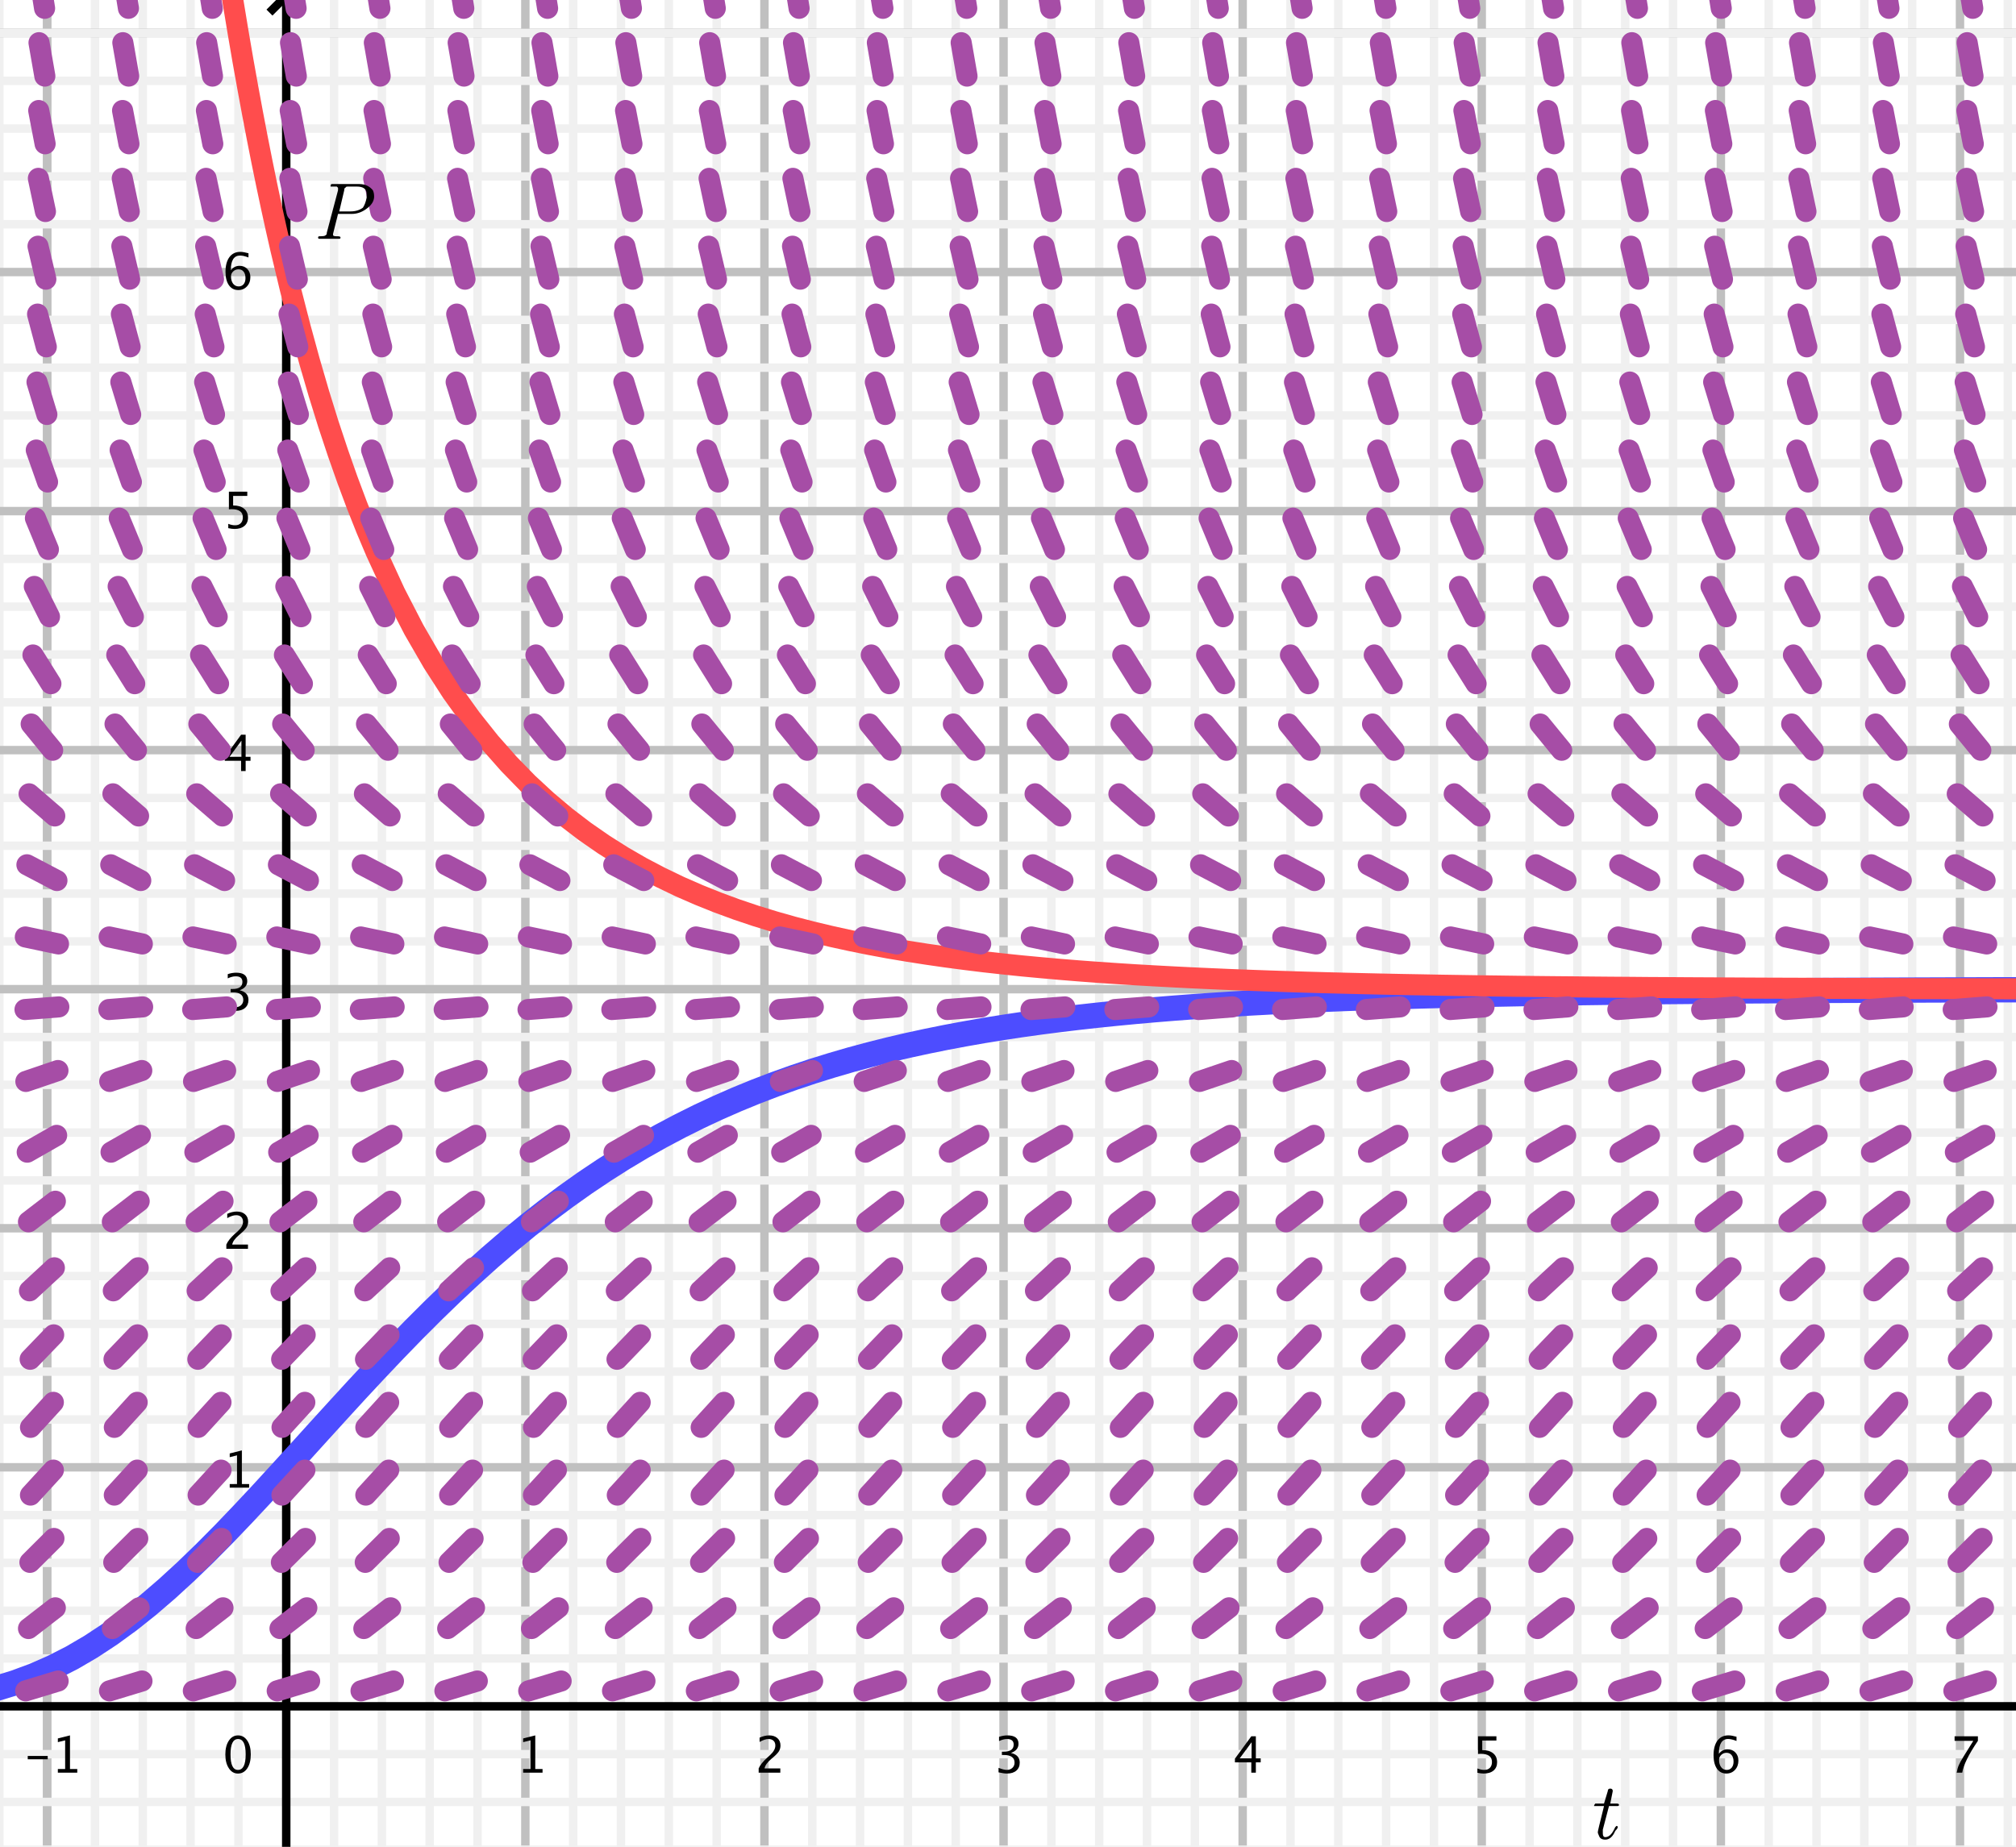 <?xml version="1.0" encoding="UTF-8"?>
<svg xmlns="http://www.w3.org/2000/svg" xmlns:xlink="http://www.w3.org/1999/xlink" width="239pt" height="219pt" viewBox="0 0 239 219" version="1.1">
<g id="surface1">
<rect x="0" y="0" width="239" height="219" style="fill:rgb(100%,100%,100%);fill-opacity:1;stroke:none;"/>
<path style="fill:none;stroke-width:10;stroke-linecap:round;stroke-linejoin:round;stroke:rgb(75.389%,75.389%,75.389%);stroke-opacity:1;stroke-miterlimit:10;" d="M 55.859 2199.922 L 55.859 -130.664 " transform="matrix(0.1,0,0,-0.1,0,219)"/>
<path style="fill:none;stroke-width:10;stroke-linecap:round;stroke-linejoin:round;stroke:rgb(75.389%,75.389%,75.389%);stroke-opacity:1;stroke-miterlimit:10;" d="M 55.859 2199.922 L 55.859 -130.664 " transform="matrix(0.1,0,0,-0.1,0,219)"/>
<path style="fill:none;stroke-width:10;stroke-linecap:round;stroke-linejoin:round;stroke:rgb(75.389%,75.389%,75.389%);stroke-opacity:1;stroke-miterlimit:10;" d="M 622.812 2199.922 L 622.812 -130.664 " transform="matrix(0.1,0,0,-0.1,0,219)"/>
<path style="fill:none;stroke-width:10;stroke-linecap:round;stroke-linejoin:round;stroke:rgb(75.389%,75.389%,75.389%);stroke-opacity:1;stroke-miterlimit:10;" d="M 906.25 2199.922 L 906.25 -130.664 " transform="matrix(0.1,0,0,-0.1,0,219)"/>
<path style="fill:none;stroke-width:10;stroke-linecap:round;stroke-linejoin:round;stroke:rgb(75.389%,75.389%,75.389%);stroke-opacity:1;stroke-miterlimit:10;" d="M 1189.727 2199.922 L 1189.727 -130.664 " transform="matrix(0.1,0,0,-0.1,0,219)"/>
<path style="fill:none;stroke-width:10;stroke-linecap:round;stroke-linejoin:round;stroke:rgb(75.389%,75.389%,75.389%);stroke-opacity:1;stroke-miterlimit:10;" d="M 1473.203 2199.922 L 1473.203 -130.664 " transform="matrix(0.1,0,0,-0.1,0,219)"/>
<path style="fill:none;stroke-width:10;stroke-linecap:round;stroke-linejoin:round;stroke:rgb(75.389%,75.389%,75.389%);stroke-opacity:1;stroke-miterlimit:10;" d="M 1756.641 2199.922 L 1756.641 -130.664 " transform="matrix(0.1,0,0,-0.1,0,219)"/>
<path style="fill:none;stroke-width:10;stroke-linecap:round;stroke-linejoin:round;stroke:rgb(75.389%,75.389%,75.389%);stroke-opacity:1;stroke-miterlimit:10;" d="M 2040.117 2199.922 L 2040.117 -130.664 " transform="matrix(0.1,0,0,-0.1,0,219)"/>
<path style="fill:none;stroke-width:10;stroke-linecap:round;stroke-linejoin:round;stroke:rgb(75.389%,75.389%,75.389%);stroke-opacity:1;stroke-miterlimit:10;" d="M 2323.594 2199.922 L 2323.594 -130.664 " transform="matrix(0.1,0,0,-0.1,0,219)"/>
<path style="fill:none;stroke-width:10;stroke-linecap:round;stroke-linejoin:round;stroke:rgb(94.139%,94.139%,94.139%);stroke-opacity:1;stroke-miterlimit:10;" d="M -0.82 2199.922 L -0.82 -130.664 " transform="matrix(0.1,0,0,-0.1,0,219)"/>
<path style="fill:none;stroke-width:10;stroke-linecap:round;stroke-linejoin:round;stroke:rgb(94.139%,94.139%,94.139%);stroke-opacity:1;stroke-miterlimit:10;" d="M 112.578 2199.922 L 112.578 -130.664 " transform="matrix(0.1,0,0,-0.1,0,219)"/>
<path style="fill:none;stroke-width:10;stroke-linecap:round;stroke-linejoin:round;stroke:rgb(94.139%,94.139%,94.139%);stroke-opacity:1;stroke-miterlimit:10;" d="M 169.258 2199.922 L 169.258 -130.664 " transform="matrix(0.1,0,0,-0.1,0,219)"/>
<path style="fill:none;stroke-width:10;stroke-linecap:round;stroke-linejoin:round;stroke:rgb(94.139%,94.139%,94.139%);stroke-opacity:1;stroke-miterlimit:10;" d="M 225.938 2199.922 L 225.938 -130.664 " transform="matrix(0.1,0,0,-0.1,0,219)"/>
<path style="fill:none;stroke-width:10;stroke-linecap:round;stroke-linejoin:round;stroke:rgb(94.139%,94.139%,94.139%);stroke-opacity:1;stroke-miterlimit:10;" d="M 282.656 2199.922 L 282.656 -130.664 " transform="matrix(0.1,0,0,-0.1,0,219)"/>
<path style="fill:none;stroke-width:10;stroke-linecap:round;stroke-linejoin:round;stroke:rgb(94.139%,94.139%,94.139%);stroke-opacity:1;stroke-miterlimit:10;" d="M 396.016 2199.922 L 396.016 -130.664 " transform="matrix(0.1,0,0,-0.1,0,219)"/>
<path style="fill:none;stroke-width:10;stroke-linecap:round;stroke-linejoin:round;stroke:rgb(94.139%,94.139%,94.139%);stroke-opacity:1;stroke-miterlimit:10;" d="M 452.734 2199.922 L 452.734 -130.664 " transform="matrix(0.1,0,0,-0.1,0,219)"/>
<path style="fill:none;stroke-width:10;stroke-linecap:round;stroke-linejoin:round;stroke:rgb(94.139%,94.139%,94.139%);stroke-opacity:1;stroke-miterlimit:10;" d="M 509.414 2199.922 L 509.414 -130.664 " transform="matrix(0.1,0,0,-0.1,0,219)"/>
<path style="fill:none;stroke-width:10;stroke-linecap:round;stroke-linejoin:round;stroke:rgb(94.139%,94.139%,94.139%);stroke-opacity:1;stroke-miterlimit:10;" d="M 566.094 2199.922 L 566.094 -130.664 " transform="matrix(0.1,0,0,-0.1,0,219)"/>
<path style="fill:none;stroke-width:10;stroke-linecap:round;stroke-linejoin:round;stroke:rgb(94.139%,94.139%,94.139%);stroke-opacity:1;stroke-miterlimit:10;" d="M 679.492 2199.922 L 679.492 -130.664 " transform="matrix(0.1,0,0,-0.1,0,219)"/>
<path style="fill:none;stroke-width:10;stroke-linecap:round;stroke-linejoin:round;stroke:rgb(94.139%,94.139%,94.139%);stroke-opacity:1;stroke-miterlimit:10;" d="M 736.172 2199.922 L 736.172 -130.664 " transform="matrix(0.1,0,0,-0.1,0,219)"/>
<path style="fill:none;stroke-width:10;stroke-linecap:round;stroke-linejoin:round;stroke:rgb(94.139%,94.139%,94.139%);stroke-opacity:1;stroke-miterlimit:10;" d="M 792.891 2199.922 L 792.891 -130.664 " transform="matrix(0.1,0,0,-0.1,0,219)"/>
<path style="fill:none;stroke-width:10;stroke-linecap:round;stroke-linejoin:round;stroke:rgb(94.139%,94.139%,94.139%);stroke-opacity:1;stroke-miterlimit:10;" d="M 849.57 2199.922 L 849.57 -130.664 " transform="matrix(0.1,0,0,-0.1,0,219)"/>
<path style="fill:none;stroke-width:10;stroke-linecap:round;stroke-linejoin:round;stroke:rgb(94.139%,94.139%,94.139%);stroke-opacity:1;stroke-miterlimit:10;" d="M 962.969 2199.922 L 962.969 -130.664 " transform="matrix(0.1,0,0,-0.1,0,219)"/>
<path style="fill:none;stroke-width:10;stroke-linecap:round;stroke-linejoin:round;stroke:rgb(94.139%,94.139%,94.139%);stroke-opacity:1;stroke-miterlimit:10;" d="M 1019.648 2199.922 L 1019.648 -130.664 " transform="matrix(0.1,0,0,-0.1,0,219)"/>
<path style="fill:none;stroke-width:10;stroke-linecap:round;stroke-linejoin:round;stroke:rgb(94.139%,94.139%,94.139%);stroke-opacity:1;stroke-miterlimit:10;" d="M 1076.328 2199.922 L 1076.328 -130.664 " transform="matrix(0.1,0,0,-0.1,0,219)"/>
<path style="fill:none;stroke-width:10;stroke-linecap:round;stroke-linejoin:round;stroke:rgb(94.139%,94.139%,94.139%);stroke-opacity:1;stroke-miterlimit:10;" d="M 1133.047 2199.922 L 1133.047 -130.664 " transform="matrix(0.1,0,0,-0.1,0,219)"/>
<path style="fill:none;stroke-width:10;stroke-linecap:round;stroke-linejoin:round;stroke:rgb(94.139%,94.139%,94.139%);stroke-opacity:1;stroke-miterlimit:10;" d="M 1246.406 2199.922 L 1246.406 -130.664 " transform="matrix(0.1,0,0,-0.1,0,219)"/>
<path style="fill:none;stroke-width:10;stroke-linecap:round;stroke-linejoin:round;stroke:rgb(94.139%,94.139%,94.139%);stroke-opacity:1;stroke-miterlimit:10;" d="M 1303.125 2199.922 L 1303.125 -130.664 " transform="matrix(0.1,0,0,-0.1,0,219)"/>
<path style="fill:none;stroke-width:10;stroke-linecap:round;stroke-linejoin:round;stroke:rgb(94.139%,94.139%,94.139%);stroke-opacity:1;stroke-miterlimit:10;" d="M 1359.805 2199.922 L 1359.805 -130.664 " transform="matrix(0.1,0,0,-0.1,0,219)"/>
<path style="fill:none;stroke-width:10;stroke-linecap:round;stroke-linejoin:round;stroke:rgb(94.139%,94.139%,94.139%);stroke-opacity:1;stroke-miterlimit:10;" d="M 1416.484 2199.922 L 1416.484 -130.664 " transform="matrix(0.1,0,0,-0.1,0,219)"/>
<path style="fill:none;stroke-width:10;stroke-linecap:round;stroke-linejoin:round;stroke:rgb(94.139%,94.139%,94.139%);stroke-opacity:1;stroke-miterlimit:10;" d="M 1529.883 2199.922 L 1529.883 -130.664 " transform="matrix(0.1,0,0,-0.1,0,219)"/>
<path style="fill:none;stroke-width:10;stroke-linecap:round;stroke-linejoin:round;stroke:rgb(94.139%,94.139%,94.139%);stroke-opacity:1;stroke-miterlimit:10;" d="M 1586.562 2199.922 L 1586.562 -130.664 " transform="matrix(0.1,0,0,-0.1,0,219)"/>
<path style="fill:none;stroke-width:10;stroke-linecap:round;stroke-linejoin:round;stroke:rgb(94.139%,94.139%,94.139%);stroke-opacity:1;stroke-miterlimit:10;" d="M 1643.281 2199.922 L 1643.281 -130.664 " transform="matrix(0.1,0,0,-0.1,0,219)"/>
<path style="fill:none;stroke-width:10;stroke-linecap:round;stroke-linejoin:round;stroke:rgb(94.139%,94.139%,94.139%);stroke-opacity:1;stroke-miterlimit:10;" d="M 1699.961 2199.922 L 1699.961 -130.664 " transform="matrix(0.1,0,0,-0.1,0,219)"/>
<path style="fill:none;stroke-width:10;stroke-linecap:round;stroke-linejoin:round;stroke:rgb(94.139%,94.139%,94.139%);stroke-opacity:1;stroke-miterlimit:10;" d="M 1813.359 2199.922 L 1813.359 -130.664 " transform="matrix(0.1,0,0,-0.1,0,219)"/>
<path style="fill:none;stroke-width:10;stroke-linecap:round;stroke-linejoin:round;stroke:rgb(94.139%,94.139%,94.139%);stroke-opacity:1;stroke-miterlimit:10;" d="M 1870.039 2199.922 L 1870.039 -130.664 " transform="matrix(0.1,0,0,-0.1,0,219)"/>
<path style="fill:none;stroke-width:10;stroke-linecap:round;stroke-linejoin:round;stroke:rgb(94.139%,94.139%,94.139%);stroke-opacity:1;stroke-miterlimit:10;" d="M 1926.719 2199.922 L 1926.719 -130.664 " transform="matrix(0.1,0,0,-0.1,0,219)"/>
<path style="fill:none;stroke-width:10;stroke-linecap:round;stroke-linejoin:round;stroke:rgb(94.139%,94.139%,94.139%);stroke-opacity:1;stroke-miterlimit:10;" d="M 1983.438 2199.922 L 1983.438 -130.664 " transform="matrix(0.1,0,0,-0.1,0,219)"/>
<path style="fill:none;stroke-width:10;stroke-linecap:round;stroke-linejoin:round;stroke:rgb(94.139%,94.139%,94.139%);stroke-opacity:1;stroke-miterlimit:10;" d="M 2096.797 2199.922 L 2096.797 -130.664 " transform="matrix(0.1,0,0,-0.1,0,219)"/>
<path style="fill:none;stroke-width:10;stroke-linecap:round;stroke-linejoin:round;stroke:rgb(94.139%,94.139%,94.139%);stroke-opacity:1;stroke-miterlimit:10;" d="M 2153.516 2199.922 L 2153.516 -130.664 " transform="matrix(0.1,0,0,-0.1,0,219)"/>
<path style="fill:none;stroke-width:10;stroke-linecap:round;stroke-linejoin:round;stroke:rgb(94.139%,94.139%,94.139%);stroke-opacity:1;stroke-miterlimit:10;" d="M 2210.195 2199.922 L 2210.195 -130.664 " transform="matrix(0.1,0,0,-0.1,0,219)"/>
<path style="fill:none;stroke-width:10;stroke-linecap:round;stroke-linejoin:round;stroke:rgb(94.139%,94.139%,94.139%);stroke-opacity:1;stroke-miterlimit:10;" d="M 2266.875 2199.922 L 2266.875 -130.664 " transform="matrix(0.1,0,0,-0.1,0,219)"/>
<path style="fill:none;stroke-width:10;stroke-linecap:round;stroke-linejoin:round;stroke:rgb(94.139%,94.139%,94.139%);stroke-opacity:1;stroke-miterlimit:10;" d="M 2380.273 2199.922 L 2380.273 -130.664 " transform="matrix(0.1,0,0,-0.1,0,219)"/>
<path style="fill:none;stroke-width:10;stroke-linecap:round;stroke-linejoin:round;stroke:rgb(75.389%,75.389%,75.389%);stroke-opacity:1;stroke-miterlimit:10;" d="M -49.688 2150.898 L 2832.5 2150.898 " transform="matrix(0.1,0,0,-0.1,0,219)"/>
<path style="fill:none;stroke-width:10;stroke-linecap:round;stroke-linejoin:round;stroke:rgb(75.389%,75.389%,75.389%);stroke-opacity:1;stroke-miterlimit:10;" d="M -49.688 2150.898 L 2832.5 2150.898 " transform="matrix(0.1,0,0,-0.1,0,219)"/>
<path style="fill:none;stroke-width:10;stroke-linecap:round;stroke-linejoin:round;stroke:rgb(75.389%,75.389%,75.389%);stroke-opacity:1;stroke-miterlimit:10;" d="M -49.688 1867.422 L 2832.5 1867.422 " transform="matrix(0.1,0,0,-0.1,0,219)"/>
<path style="fill:none;stroke-width:10;stroke-linecap:round;stroke-linejoin:round;stroke:rgb(75.389%,75.389%,75.389%);stroke-opacity:1;stroke-miterlimit:10;" d="M -49.688 1583.945 L 2832.5 1583.945 " transform="matrix(0.1,0,0,-0.1,0,219)"/>
<path style="fill:none;stroke-width:10;stroke-linecap:round;stroke-linejoin:round;stroke:rgb(75.389%,75.389%,75.389%);stroke-opacity:1;stroke-miterlimit:10;" d="M -49.688 1300.508 L 2832.5 1300.508 " transform="matrix(0.1,0,0,-0.1,0,219)"/>
<path style="fill:none;stroke-width:10;stroke-linecap:round;stroke-linejoin:round;stroke:rgb(75.389%,75.389%,75.389%);stroke-opacity:1;stroke-miterlimit:10;" d="M -49.688 1017.031 L 2832.5 1017.031 " transform="matrix(0.1,0,0,-0.1,0,219)"/>
<path style="fill:none;stroke-width:10;stroke-linecap:round;stroke-linejoin:round;stroke:rgb(75.389%,75.389%,75.389%);stroke-opacity:1;stroke-miterlimit:10;" d="M -49.688 733.555 L 2832.5 733.555 " transform="matrix(0.1,0,0,-0.1,0,219)"/>
<path style="fill:none;stroke-width:10;stroke-linecap:round;stroke-linejoin:round;stroke:rgb(75.389%,75.389%,75.389%);stroke-opacity:1;stroke-miterlimit:10;" d="M -49.688 450.078 L 2832.5 450.078 " transform="matrix(0.1,0,0,-0.1,0,219)"/>
<path style="fill:none;stroke-width:10;stroke-linecap:round;stroke-linejoin:round;stroke:rgb(94.139%,94.139%,94.139%);stroke-opacity:1;stroke-miterlimit:10;" d="M -49.688 2150.898 L 2832.5 2150.898 " transform="matrix(0.1,0,0,-0.1,0,219)"/>
<path style="fill:none;stroke-width:10;stroke-linecap:round;stroke-linejoin:round;stroke:rgb(94.139%,94.139%,94.139%);stroke-opacity:1;stroke-miterlimit:10;" d="M -49.688 2094.18 L 2832.5 2094.18 " transform="matrix(0.1,0,0,-0.1,0,219)"/>
<path style="fill:none;stroke-width:10;stroke-linecap:round;stroke-linejoin:round;stroke:rgb(94.139%,94.139%,94.139%);stroke-opacity:1;stroke-miterlimit:10;" d="M -49.688 2037.5 L 2832.5 2037.5 " transform="matrix(0.1,0,0,-0.1,0,219)"/>
<path style="fill:none;stroke-width:10;stroke-linecap:round;stroke-linejoin:round;stroke:rgb(94.139%,94.139%,94.139%);stroke-opacity:1;stroke-miterlimit:10;" d="M -49.688 1980.781 L 2832.5 1980.781 " transform="matrix(0.1,0,0,-0.1,0,219)"/>
<path style="fill:none;stroke-width:10;stroke-linecap:round;stroke-linejoin:round;stroke:rgb(94.139%,94.139%,94.139%);stroke-opacity:1;stroke-miterlimit:10;" d="M -49.688 1924.102 L 2832.5 1924.102 " transform="matrix(0.1,0,0,-0.1,0,219)"/>
<path style="fill:none;stroke-width:10;stroke-linecap:round;stroke-linejoin:round;stroke:rgb(94.139%,94.139%,94.139%);stroke-opacity:1;stroke-miterlimit:10;" d="M -49.688 1810.703 L 2832.5 1810.703 " transform="matrix(0.1,0,0,-0.1,0,219)"/>
<path style="fill:none;stroke-width:10;stroke-linecap:round;stroke-linejoin:round;stroke:rgb(94.139%,94.139%,94.139%);stroke-opacity:1;stroke-miterlimit:10;" d="M -49.688 1754.023 L 2832.5 1754.023 " transform="matrix(0.1,0,0,-0.1,0,219)"/>
<path style="fill:none;stroke-width:10;stroke-linecap:round;stroke-linejoin:round;stroke:rgb(94.139%,94.139%,94.139%);stroke-opacity:1;stroke-miterlimit:10;" d="M -49.688 1697.344 L 2832.5 1697.344 " transform="matrix(0.1,0,0,-0.1,0,219)"/>
<path style="fill:none;stroke-width:10;stroke-linecap:round;stroke-linejoin:round;stroke:rgb(94.139%,94.139%,94.139%);stroke-opacity:1;stroke-miterlimit:10;" d="M -49.688 1640.625 L 2832.5 1640.625 " transform="matrix(0.1,0,0,-0.1,0,219)"/>
<path style="fill:none;stroke-width:10;stroke-linecap:round;stroke-linejoin:round;stroke:rgb(94.139%,94.139%,94.139%);stroke-opacity:1;stroke-miterlimit:10;" d="M -49.688 1527.266 L 2832.5 1527.266 " transform="matrix(0.1,0,0,-0.1,0,219)"/>
<path style="fill:none;stroke-width:10;stroke-linecap:round;stroke-linejoin:round;stroke:rgb(94.139%,94.139%,94.139%);stroke-opacity:1;stroke-miterlimit:10;" d="M -49.688 1470.586 L 2832.5 1470.586 " transform="matrix(0.1,0,0,-0.1,0,219)"/>
<path style="fill:none;stroke-width:10;stroke-linecap:round;stroke-linejoin:round;stroke:rgb(94.139%,94.139%,94.139%);stroke-opacity:1;stroke-miterlimit:10;" d="M -49.688 1413.867 L 2832.5 1413.867 " transform="matrix(0.1,0,0,-0.1,0,219)"/>
<path style="fill:none;stroke-width:10;stroke-linecap:round;stroke-linejoin:round;stroke:rgb(94.139%,94.139%,94.139%);stroke-opacity:1;stroke-miterlimit:10;" d="M -49.688 1357.188 L 2832.5 1357.188 " transform="matrix(0.1,0,0,-0.1,0,219)"/>
<path style="fill:none;stroke-width:10;stroke-linecap:round;stroke-linejoin:round;stroke:rgb(94.139%,94.139%,94.139%);stroke-opacity:1;stroke-miterlimit:10;" d="M -49.688 1243.789 L 2832.5 1243.789 " transform="matrix(0.1,0,0,-0.1,0,219)"/>
<path style="fill:none;stroke-width:10;stroke-linecap:round;stroke-linejoin:round;stroke:rgb(94.139%,94.139%,94.139%);stroke-opacity:1;stroke-miterlimit:10;" d="M -49.688 1187.109 L 2832.5 1187.109 " transform="matrix(0.1,0,0,-0.1,0,219)"/>
<path style="fill:none;stroke-width:10;stroke-linecap:round;stroke-linejoin:round;stroke:rgb(94.139%,94.139%,94.139%);stroke-opacity:1;stroke-miterlimit:10;" d="M -49.688 1130.391 L 2832.5 1130.391 " transform="matrix(0.1,0,0,-0.1,0,219)"/>
<path style="fill:none;stroke-width:10;stroke-linecap:round;stroke-linejoin:round;stroke:rgb(94.139%,94.139%,94.139%);stroke-opacity:1;stroke-miterlimit:10;" d="M -49.688 1073.711 L 2832.5 1073.711 " transform="matrix(0.1,0,0,-0.1,0,219)"/>
<path style="fill:none;stroke-width:10;stroke-linecap:round;stroke-linejoin:round;stroke:rgb(94.139%,94.139%,94.139%);stroke-opacity:1;stroke-miterlimit:10;" d="M -49.688 960.312 L 2832.5 960.312 " transform="matrix(0.1,0,0,-0.1,0,219)"/>
<path style="fill:none;stroke-width:10;stroke-linecap:round;stroke-linejoin:round;stroke:rgb(94.139%,94.139%,94.139%);stroke-opacity:1;stroke-miterlimit:10;" d="M -49.688 903.633 L 2832.5 903.633 " transform="matrix(0.1,0,0,-0.1,0,219)"/>
<path style="fill:none;stroke-width:10;stroke-linecap:round;stroke-linejoin:round;stroke:rgb(94.139%,94.139%,94.139%);stroke-opacity:1;stroke-miterlimit:10;" d="M -49.688 846.953 L 2832.5 846.953 " transform="matrix(0.1,0,0,-0.1,0,219)"/>
<path style="fill:none;stroke-width:10;stroke-linecap:round;stroke-linejoin:round;stroke:rgb(94.139%,94.139%,94.139%);stroke-opacity:1;stroke-miterlimit:10;" d="M -49.688 790.234 L 2832.5 790.234 " transform="matrix(0.1,0,0,-0.1,0,219)"/>
<path style="fill:none;stroke-width:10;stroke-linecap:round;stroke-linejoin:round;stroke:rgb(94.139%,94.139%,94.139%);stroke-opacity:1;stroke-miterlimit:10;" d="M -49.688 676.875 L 2832.5 676.875 " transform="matrix(0.1,0,0,-0.1,0,219)"/>
<path style="fill:none;stroke-width:10;stroke-linecap:round;stroke-linejoin:round;stroke:rgb(94.139%,94.139%,94.139%);stroke-opacity:1;stroke-miterlimit:10;" d="M -49.688 620.156 L 2832.5 620.156 " transform="matrix(0.1,0,0,-0.1,0,219)"/>
<path style="fill:none;stroke-width:10;stroke-linecap:round;stroke-linejoin:round;stroke:rgb(94.139%,94.139%,94.139%);stroke-opacity:1;stroke-miterlimit:10;" d="M -49.688 563.477 L 2832.5 563.477 " transform="matrix(0.1,0,0,-0.1,0,219)"/>
<path style="fill:none;stroke-width:10;stroke-linecap:round;stroke-linejoin:round;stroke:rgb(94.139%,94.139%,94.139%);stroke-opacity:1;stroke-miterlimit:10;" d="M -49.688 506.797 L 2832.5 506.797 " transform="matrix(0.1,0,0,-0.1,0,219)"/>
<path style="fill:none;stroke-width:10;stroke-linecap:round;stroke-linejoin:round;stroke:rgb(94.139%,94.139%,94.139%);stroke-opacity:1;stroke-miterlimit:10;" d="M -49.688 393.398 L 2832.5 393.398 " transform="matrix(0.1,0,0,-0.1,0,219)"/>
<path style="fill:none;stroke-width:10;stroke-linecap:round;stroke-linejoin:round;stroke:rgb(94.139%,94.139%,94.139%);stroke-opacity:1;stroke-miterlimit:10;" d="M -49.688 336.719 L 2832.5 336.719 " transform="matrix(0.1,0,0,-0.1,0,219)"/>
<path style="fill:none;stroke-width:10;stroke-linecap:round;stroke-linejoin:round;stroke:rgb(94.139%,94.139%,94.139%);stroke-opacity:1;stroke-miterlimit:10;" d="M -49.688 280 L 2832.5 280 " transform="matrix(0.1,0,0,-0.1,0,219)"/>
<path style="fill:none;stroke-width:10;stroke-linecap:round;stroke-linejoin:round;stroke:rgb(94.139%,94.139%,94.139%);stroke-opacity:1;stroke-miterlimit:10;" d="M -49.688 223.32 L 2832.5 223.32 " transform="matrix(0.1,0,0,-0.1,0,219)"/>
<path style="fill:none;stroke-width:10;stroke-linecap:round;stroke-linejoin:round;stroke:rgb(94.139%,94.139%,94.139%);stroke-opacity:1;stroke-miterlimit:10;" d="M -49.688 109.922 L 2832.5 109.922 " transform="matrix(0.1,0,0,-0.1,0,219)"/>
<path style="fill:none;stroke-width:10;stroke-linecap:round;stroke-linejoin:round;stroke:rgb(94.139%,94.139%,94.139%);stroke-opacity:1;stroke-miterlimit:10;" d="M -49.688 53.242 L 2832.5 53.242 " transform="matrix(0.1,0,0,-0.1,0,219)"/>
<path style="fill:none;stroke-width:10;stroke-linecap:round;stroke-linejoin:round;stroke:rgb(94.139%,94.139%,94.139%);stroke-opacity:1;stroke-miterlimit:10;" d="M -49.688 -3.438 L 2832.5 -3.438 " transform="matrix(0.1,0,0,-0.1,0,219)"/>
<path style="fill:none;stroke-width:10;stroke-linecap:butt;stroke-linejoin:miter;stroke:rgb(0%,0%,0%);stroke-opacity:1;stroke-miterlimit:10;" d="M 339.336 2190 L 339.336 -130.664 " transform="matrix(0.1,0,0,-0.1,0,219)"/>
<path style="fill:none;stroke-width:10;stroke-linecap:butt;stroke-linejoin:miter;stroke:rgb(0%,0%,0%);stroke-opacity:1;stroke-miterlimit:10;" d="M 339.336 2194.961 L 319.453 2175.078 " transform="matrix(0.1,0,0,-0.1,0,219)"/>
<path style="fill:none;stroke-width:10;stroke-linecap:butt;stroke-linejoin:miter;stroke:rgb(0%,0%,0%);stroke-opacity:1;stroke-miterlimit:10;" d="M 339.336 2194.961 L 359.219 2175.078 " transform="matrix(0.1,0,0,-0.1,0,219)"/>
<path style="fill:none;stroke-width:10;stroke-linecap:butt;stroke-linejoin:miter;stroke:rgb(0%,0%,0%);stroke-opacity:1;stroke-miterlimit:10;" d="M -49.688 166.641 L 2822.578 166.641 " transform="matrix(0.1,0,0,-0.1,0,219)"/>
<path style=" stroke:none;fill-rule:nonzero;fill:rgb(0%,0%,0%);fill-opacity:1;" d="M 3.289 208.621 L 3.289 208.223 L 5.656 208.223 L 5.656 208.621 Z M 6.859 210.203 L 6.859 209.77 L 7.723 209.77 L 7.723 206.371 L 6.859 206.586 L 6.859 206.145 L 8.297 205.785 L 8.297 209.77 L 9.16 209.77 L 9.16 210.203 "/>
<path style=" stroke:none;fill-rule:nonzero;fill:rgb(0%,0%,0%);fill-opacity:1;" d="M 62.02 210.203 L 62.02 209.77 L 62.883 209.77 L 62.883 206.371 L 62.02 206.586 L 62.02 206.145 L 63.457 205.785 L 63.457 209.77 L 64.32 209.77 L 64.32 210.203 "/>
<path style=" stroke:none;fill-rule:nonzero;fill:rgb(0%,0%,0%);fill-opacity:1;" d="M 89.941 210.203 L 89.941 209.699 C 90.109 209.309 90.449 208.883 90.957 208.422 L 91.285 208.129 C 91.707 207.746 91.918 207.367 91.918 206.988 C 91.918 206.75 91.848 206.559 91.703 206.422 C 91.559 206.285 91.359 206.215 91.105 206.215 C 90.809 206.215 90.457 206.332 90.051 206.562 L 90.051 206.055 C 90.434 205.875 90.812 205.785 91.188 205.785 C 91.594 205.785 91.918 205.895 92.16 206.109 C 92.406 206.328 92.527 206.617 92.527 206.977 C 92.527 207.234 92.465 207.461 92.344 207.664 C 92.219 207.863 91.988 208.105 91.656 208.391 L 91.434 208.578 C 90.973 208.969 90.707 209.344 90.637 209.699 L 92.508 209.699 L 92.508 210.203 "/>
<path style=" stroke:none;fill-rule:nonzero;fill:rgb(0%,0%,0%);fill-opacity:1;" d="M 118.379 210.168 L 118.379 209.633 C 118.789 209.797 119.113 209.879 119.352 209.879 C 119.625 209.879 119.848 209.797 120.02 209.637 C 120.191 209.477 120.277 209.27 120.277 209.016 C 120.277 208.41 119.852 208.109 119.004 208.109 L 118.777 208.109 L 118.777 207.719 L 118.977 207.719 C 119.773 207.719 120.172 207.438 120.172 206.875 C 120.172 206.434 119.91 206.215 119.387 206.215 C 119.098 206.215 118.781 206.297 118.438 206.457 L 118.438 205.957 C 118.777 205.84 119.105 205.785 119.426 205.785 C 120.309 205.785 120.746 206.117 120.746 206.781 C 120.746 207.289 120.449 207.652 119.848 207.867 C 120.543 208.027 120.891 208.406 120.891 209.008 C 120.891 209.414 120.758 209.73 120.488 209.961 C 120.223 210.195 119.852 210.309 119.387 210.309 C 119.121 210.309 118.785 210.262 118.379 210.168 "/>
<path style=" stroke:none;fill-rule:nonzero;fill:rgb(0%,0%,0%);fill-opacity:1;" d="M 148.344 210.203 L 148.344 208.98 L 146.402 208.98 L 146.402 208.547 L 148.344 205.891 L 148.883 205.891 L 148.883 208.512 L 149.457 208.512 L 149.457 208.98 L 148.883 208.98 L 148.883 210.203 Z M 146.965 208.512 L 148.379 208.512 L 148.379 206.598 "/>
<path style=" stroke:none;fill-rule:nonzero;fill:rgb(0%,0%,0%);fill-opacity:1;" d="M 175.148 210.219 L 175.148 209.707 C 175.434 209.82 175.703 209.879 175.965 209.879 C 176.246 209.879 176.469 209.793 176.633 209.629 C 176.793 209.461 176.875 209.23 176.875 208.938 C 176.875 208.293 176.43 207.969 175.539 207.969 C 175.438 207.969 175.332 207.977 175.219 207.988 L 175.219 205.891 L 177.402 205.891 L 177.402 206.395 L 175.723 206.395 L 175.723 207.527 C 176.277 207.527 176.711 207.656 177.02 207.91 C 177.328 208.164 177.484 208.516 177.484 208.969 C 177.484 209.387 177.344 209.715 177.062 209.953 C 176.777 210.191 176.387 210.309 175.887 210.309 C 175.672 210.309 175.422 210.277 175.148 210.219 "/>
<path style=" stroke:none;fill-rule:nonzero;fill:rgb(0%,0%,0%);fill-opacity:1;" d="M 203.773 207.969 C 204.047 207.613 204.391 207.434 204.805 207.434 C 205.184 207.434 205.492 207.559 205.73 207.809 C 205.969 208.059 206.09 208.379 206.09 208.77 C 206.09 209.219 205.957 209.586 205.688 209.875 C 205.418 210.164 205.078 210.309 204.664 210.309 C 204.188 210.309 203.816 210.117 203.547 209.734 C 203.281 209.352 203.145 208.824 203.145 208.145 C 203.145 207.395 203.301 206.816 203.609 206.402 C 203.914 205.988 204.348 205.781 204.906 205.781 C 205.164 205.781 205.484 205.836 205.867 205.945 L 205.867 206.445 C 205.465 206.289 205.133 206.211 204.871 206.211 C 204.141 206.211 203.773 206.797 203.773 207.969 Z M 205.516 208.898 C 205.516 208.57 205.441 208.316 205.293 208.129 C 205.148 207.941 204.945 207.848 204.684 207.848 C 204.441 207.848 204.23 207.93 204.059 208.094 C 203.883 208.258 203.797 208.453 203.797 208.68 C 203.797 209.043 203.879 209.332 204.047 209.551 C 204.211 209.77 204.43 209.879 204.703 209.879 C 204.949 209.879 205.148 209.789 205.293 209.613 C 205.441 209.434 205.516 209.195 205.516 208.898 "/>
<path style=" stroke:none;fill-rule:nonzero;fill:rgb(0%,0%,0%);fill-opacity:1;" d="M 231.969 210.203 C 232.023 209.867 232.105 209.574 232.211 209.332 C 232.312 209.086 232.496 208.75 232.762 208.324 L 233.938 206.43 L 231.719 206.43 L 231.719 205.891 L 234.484 205.891 L 234.484 206.43 C 233.379 208.059 232.762 209.316 232.629 210.203 "/>
<path style=" stroke:none;fill-rule:nonzero;fill:rgb(0%,0%,0%);fill-opacity:1;" d="M 27.234 176.41 L 27.234 175.98 L 28.098 175.98 L 28.098 172.578 L 27.234 172.793 L 27.234 172.352 L 28.672 171.992 L 28.672 175.98 L 29.535 175.98 L 29.535 176.41 "/>
<path style=" stroke:none;fill-rule:nonzero;fill:rgb(0%,0%,0%);fill-opacity:1;" d="M 26.832 148.086 L 26.832 147.582 C 27 147.191 27.336 146.766 27.844 146.305 L 28.176 146.012 C 28.598 145.629 28.809 145.25 28.809 144.875 C 28.809 144.633 28.738 144.445 28.594 144.305 C 28.449 144.168 28.25 144.098 27.996 144.098 C 27.699 144.098 27.344 144.215 26.941 144.445 L 26.941 143.938 C 27.324 143.758 27.703 143.668 28.078 143.668 C 28.48 143.668 28.805 143.777 29.051 143.992 C 29.297 144.211 29.418 144.5 29.418 144.859 C 29.418 145.117 29.355 145.348 29.234 145.547 C 29.109 145.746 28.879 145.988 28.543 146.273 L 28.324 146.465 C 27.863 146.852 27.598 147.227 27.527 147.582 L 29.398 147.582 L 29.398 148.086 "/>
<path style=" stroke:none;fill-rule:nonzero;fill:rgb(0%,0%,0%);fill-opacity:1;" d="M 26.941 119.727 L 26.941 119.191 C 27.355 119.355 27.68 119.438 27.914 119.438 C 28.188 119.438 28.41 119.355 28.582 119.195 C 28.754 119.035 28.84 118.828 28.84 118.574 C 28.84 117.969 28.418 117.668 27.57 117.668 L 27.344 117.668 L 27.344 117.277 L 27.543 117.277 C 28.34 117.277 28.738 116.996 28.738 116.434 C 28.738 115.992 28.473 115.773 27.949 115.773 C 27.664 115.773 27.348 115.855 27 116.016 L 27 115.516 C 27.34 115.398 27.672 115.344 27.992 115.344 C 28.871 115.344 29.312 115.676 29.312 116.344 C 29.312 116.848 29.012 117.211 28.414 117.426 C 29.109 117.586 29.457 117.965 29.457 118.566 C 29.457 118.973 29.32 119.289 29.055 119.523 C 28.785 119.754 28.418 119.867 27.949 119.867 C 27.684 119.867 27.348 119.82 26.941 119.727 "/>
<path style=" stroke:none;fill-rule:nonzero;fill:rgb(0%,0%,0%);fill-opacity:1;" d="M 28.582 91.434 L 28.582 90.215 L 26.645 90.215 L 26.645 89.781 L 28.582 87.125 L 29.121 87.125 L 29.121 89.746 L 29.699 89.746 L 29.699 90.215 L 29.121 90.215 L 29.121 91.434 Z M 27.207 89.746 L 28.621 89.746 L 28.621 87.828 "/>
<path style=" stroke:none;fill-rule:nonzero;fill:rgb(0%,0%,0%);fill-opacity:1;" d="M 27.062 62.629 L 27.062 62.117 C 27.348 62.234 27.621 62.289 27.879 62.289 C 28.16 62.289 28.383 62.207 28.547 62.039 C 28.707 61.871 28.789 61.645 28.789 61.352 C 28.789 60.703 28.344 60.379 27.453 60.379 C 27.352 60.379 27.246 60.387 27.137 60.398 L 27.137 58.305 L 29.316 58.305 L 29.316 58.805 L 27.641 58.805 L 27.641 59.941 C 28.191 59.941 28.625 60.066 28.934 60.32 C 29.246 60.574 29.402 60.93 29.402 61.379 C 29.402 61.797 29.258 62.129 28.977 62.363 C 28.695 62.602 28.301 62.723 27.801 62.723 C 27.586 62.723 27.34 62.691 27.062 62.629 "/>
<path style=" stroke:none;fill-rule:nonzero;fill:rgb(0%,0%,0%);fill-opacity:1;" d="M 27.363 32.055 C 27.637 31.699 27.98 31.523 28.395 31.523 C 28.773 31.523 29.082 31.648 29.32 31.895 C 29.559 32.145 29.68 32.465 29.68 32.855 C 29.68 33.305 29.547 33.672 29.277 33.961 C 29.008 34.25 28.668 34.395 28.254 34.395 C 27.777 34.395 27.406 34.203 27.137 33.82 C 26.871 33.441 26.734 32.91 26.734 32.23 C 26.734 31.48 26.891 30.902 27.199 30.488 C 27.504 30.074 27.938 29.867 28.496 29.867 C 28.754 29.867 29.074 29.922 29.457 30.031 L 29.457 30.531 C 29.055 30.379 28.723 30.301 28.465 30.301 C 27.73 30.301 27.363 30.883 27.363 32.055 Z M 29.102 32.984 C 29.102 32.656 29.031 32.402 28.883 32.215 C 28.738 32.027 28.535 31.938 28.273 31.938 C 28.031 31.938 27.824 32.016 27.648 32.18 C 27.473 32.344 27.387 32.539 27.387 32.77 C 27.387 33.129 27.469 33.418 27.633 33.637 C 27.801 33.855 28.02 33.965 28.293 33.965 C 28.539 33.965 28.738 33.875 28.883 33.699 C 29.031 33.52 29.102 33.281 29.102 32.984 "/>
<path style=" stroke:none;fill-rule:nonzero;fill:rgb(0%,0%,0%);fill-opacity:1;" d="M 28.207 210.309 C 27.762 210.309 27.402 210.102 27.129 209.68 C 26.852 209.262 26.715 208.719 26.715 208.043 C 26.715 207.363 26.855 206.816 27.133 206.406 C 27.406 205.992 27.773 205.785 28.223 205.785 C 28.676 205.785 29.039 205.992 29.316 206.406 C 29.594 206.816 29.73 207.359 29.73 208.035 C 29.73 208.727 29.594 209.277 29.316 209.691 C 29.039 210.102 28.672 210.309 28.207 210.309 Z M 28.211 209.879 C 28.82 209.879 29.125 209.262 29.125 208.027 C 29.125 206.82 28.824 206.215 28.223 206.215 C 27.625 206.215 27.328 206.824 27.328 208.043 C 27.328 209.266 27.621 209.879 28.211 209.879 "/>
<path style="fill:none;stroke-width:30;stroke-linecap:round;stroke-linejoin:round;stroke:rgb(30.2%,30.2%,100%);stroke-opacity:1;stroke-miterlimit:10;" d="M -49.688 177.773 L -27.188 182.148 L -4.648 187.734 L 17.852 194.609 L 40.391 202.93 L 62.891 212.812 L 85.43 224.297 L 107.93 237.461 L 130.43 252.266 L 152.969 268.672 L 175.469 286.602 L 198.008 305.977 L 220.508 326.602 L 243.047 348.398 L 265.547 371.094 L 288.047 394.609 L 310.586 418.711 L 333.086 443.242 L 355.625 468.008 L 378.125 492.852 L 400.664 517.617 L 423.164 542.188 L 445.703 566.367 L 468.203 590.078 L 490.703 613.242 L 513.242 635.742 L 535.742 657.539 L 558.281 678.594 L 580.781 698.828 L 603.32 718.203 L 625.82 736.758 L 648.359 754.414 L 670.859 771.211 L 693.359 787.188 L 715.898 802.305 L 738.398 816.602 L 760.938 830.078 L 783.438 842.773 L 805.938 854.688 L 828.477 865.938 L 850.977 876.445 L 873.516 886.328 L 896.016 895.547 L 918.555 904.18 L 941.055 912.227 L 963.594 919.766 L 986.094 926.758 L 1008.594 933.32 L 1031.133 939.414 L 1053.633 945.078 L 1076.172 950.352 L 1098.672 955.234 L 1121.211 959.805 L 1143.711 964.023 L 1166.211 967.969 L 1188.75 971.602 L 1211.289 975 L 1233.789 978.125 L 1256.289 981.016 L 1278.828 983.711 L 1301.328 986.211 L 1323.867 988.516 L 1346.367 990.664 L 1368.906 992.656 L 1391.406 994.492 L 1413.906 996.172 L 1436.445 997.773 L 1458.945 999.219 L 1481.484 1000.586 L 1503.984 1001.797 L 1526.523 1002.969 L 1549.023 1004.023 L 1571.523 1005.039 L 1594.062 1005.938 L 1616.562 1006.758 L 1639.102 1007.539 L 1661.602 1008.281 L 1684.141 1008.945 L 1729.141 1010.117 L 1774.219 1011.133 L 1819.219 1011.992 L 1841.758 1012.383 L 1864.258 1012.734 L 1886.797 1013.047 L 1909.297 1013.359 L 1931.836 1013.633 L 1954.336 1013.906 L 1976.836 1014.141 L 1999.375 1014.336 L 2021.875 1014.57 L 2044.414 1014.766 L 2066.914 1014.922 L 2089.453 1015.078 L 2111.953 1015.234 L 2134.453 1015.352 L 2156.992 1015.508 L 2179.492 1015.625 L 2202.031 1015.703 L 2224.531 1015.82 L 2247.031 1015.898 L 2292.109 1016.055 L 2314.609 1016.133 L 2337.148 1016.211 L 2359.648 1016.289 L 2382.148 1016.328 L 2404.688 1016.367 L 2427.188 1016.445 L 2449.727 1016.484 L 2472.227 1016.523 L 2494.766 1016.562 L 2539.766 1016.641 L 2562.305 1016.641 L 2584.805 1016.68 L 2607.344 1016.719 L 2629.844 1016.719 L 2652.344 1016.758 L 2674.883 1016.797 L 2719.922 1016.797 L 2742.422 1016.836 L 2764.961 1016.836 L 2787.461 1016.875 L 2832.5 1016.875 " transform="matrix(0.1,0,0,-0.1,0,219)"/>
<path style="fill:none;stroke-width:25;stroke-linecap:round;stroke-linejoin:round;stroke:rgb(100%,30.2%,30.2%);stroke-opacity:1;stroke-miterlimit:10;" d="M 265.547 2256.641 L 271.172 2220.039 L 276.797 2184.727 L 282.422 2150.742 L 288.047 2117.969 L 293.711 2086.328 L 299.336 2055.859 L 304.961 2026.445 L 310.586 1998.047 L 316.211 1970.625 L 321.836 1944.141 L 327.461 1918.555 L 333.086 1893.828 L 344.336 1846.836 L 355.625 1802.852 L 366.875 1761.68 L 378.125 1723.086 L 389.375 1686.875 L 400.664 1652.891 L 411.914 1620.938 L 423.164 1590.859 L 434.414 1562.539 L 445.703 1535.859 L 468.203 1486.953 L 490.703 1443.32 L 513.242 1404.336 L 535.742 1369.375 L 558.281 1337.93 L 580.781 1309.648 L 603.32 1284.141 L 625.82 1261.055 L 648.359 1240.195 L 670.859 1221.25 L 693.359 1204.062 L 715.898 1188.438 L 738.398 1174.219 L 760.938 1161.211 L 783.438 1149.414 L 805.938 1138.594 L 828.477 1128.75 L 850.977 1119.727 L 873.516 1111.445 L 896.016 1103.867 L 918.555 1096.953 L 941.055 1090.586 L 963.594 1084.766 L 986.094 1079.414 L 1008.594 1074.492 L 1031.133 1069.961 L 1053.633 1065.781 L 1076.172 1061.992 L 1098.672 1058.477 L 1121.211 1055.234 L 1143.711 1052.266 L 1166.211 1049.492 L 1188.75 1046.992 L 1211.289 1044.648 L 1233.789 1042.539 L 1256.289 1040.547 L 1278.828 1038.711 L 1301.328 1037.031 L 1323.867 1035.508 L 1346.367 1034.062 L 1368.906 1032.773 L 1391.406 1031.562 L 1413.906 1030.43 L 1436.445 1029.414 L 1458.945 1028.438 L 1481.484 1027.578 L 1503.984 1026.758 L 1526.523 1026.016 L 1549.023 1025.312 L 1571.523 1024.688 L 1594.062 1024.102 L 1616.562 1023.555 L 1639.102 1023.047 L 1661.602 1022.578 L 1684.141 1022.188 L 1706.641 1021.758 L 1729.141 1021.406 L 1751.68 1021.055 L 1774.219 1020.781 L 1796.719 1020.469 L 1819.219 1020.195 L 1841.758 1019.961 L 1864.258 1019.766 L 1886.797 1019.531 L 1909.297 1019.336 L 1931.836 1019.18 L 1954.336 1018.984 L 1976.836 1018.867 L 1999.375 1018.711 L 2021.875 1018.594 L 2044.414 1018.477 L 2066.914 1018.359 L 2089.453 1018.242 L 2134.453 1018.086 L 2156.992 1018.008 L 2179.492 1017.93 L 2202.031 1017.852 L 2224.531 1017.773 L 2247.031 1017.734 L 2269.57 1017.656 L 2292.109 1017.617 L 2314.609 1017.578 L 2337.148 1017.539 L 2382.148 1017.461 L 2404.688 1017.422 L 2427.188 1017.383 L 2449.727 1017.383 L 2472.227 1017.344 L 2494.766 1017.305 L 2517.266 1017.305 L 2539.766 1017.266 L 2562.305 1017.266 L 2584.805 1017.227 L 2629.844 1017.227 L 2652.344 1017.188 L 2697.383 1017.188 L 2719.922 1017.148 L 2787.461 1017.148 L 2809.961 1017.109 L 2832.5 1017.109 " transform="matrix(0.1,0,0,-0.1,0,219)"/>
<path style="fill:none;stroke-width:25;stroke-linecap:round;stroke-linejoin:round;stroke:rgb(65.234%,30.2%,65.234%);stroke-opacity:1;stroke-miterlimit:10;" d="M -68.906 184.961 L -30.469 196.641 M -65.586 258.867 L -33.789 283.438 M -63.945 337.344 L -35.469 365.703 M -63.281 417.109 L -36.133 446.719 M -63.242 497.422 L -36.172 527.109 M -63.633 578.164 L -35.742 607.109 M -64.453 659.336 L -34.961 686.641 M -65.625 741.133 L -33.75 765.586 M -67.148 823.75 L -32.266 843.672 M -68.711 907.617 L -30.664 920.547 M -69.727 992.891 L -29.648 996.016 M -69.336 1078.945 L -30.039 1070.664 M -67.5 1164.531 L -31.914 1145.859 M -64.922 1248.672 L -34.492 1222.422 M -62.422 1331.445 L -36.953 1300.352 M -60.352 1413.32 L -39.062 1379.258 M -58.672 1494.609 L -40.703 1458.672 M -57.383 1575.586 L -41.992 1538.438 M -56.367 1656.328 L -43.008 1618.438 M -55.547 1736.953 L -43.867 1698.516 M -54.883 1817.539 L -44.531 1778.711 M -54.336 1898.047 L -45.078 1858.945 M -53.867 1978.516 L -45.508 1939.18 M -53.477 2058.945 L -45.898 2019.492 M -53.164 2139.375 L -46.25 2099.766 M -52.852 2219.766 L -46.523 2180.117 M 30.469 184.961 L 68.906 196.641 M 33.789 258.867 L 65.586 283.438 M 35.469 337.344 L 63.945 365.703 M 36.133 417.109 L 63.281 446.719 M 36.172 497.422 L 63.242 527.109 M 35.742 578.164 L 63.633 607.109 M 34.961 659.336 L 64.453 686.641 M 33.75 741.133 L 65.625 765.586 M 32.266 823.75 L 67.148 843.672 M 30.664 907.617 L 68.711 920.547 M 29.648 992.891 L 69.727 996.016 M 30.039 1078.945 L 69.336 1070.664 M 31.914 1164.531 L 67.5 1145.859 M 34.492 1248.672 L 64.922 1222.422 M 36.953 1331.445 L 62.422 1300.352 M 39.062 1413.32 L 60.352 1379.258 M 40.703 1494.609 L 58.672 1458.672 M 41.992 1575.586 L 57.383 1538.438 M 43.008 1656.328 L 56.367 1618.438 M 43.867 1736.953 L 55.547 1698.516 M 44.531 1817.539 L 54.883 1778.711 M 45.078 1898.047 L 54.336 1858.945 M 45.508 1978.516 L 53.867 1939.18 M 45.898 2058.945 L 53.477 2019.492 M 46.25 2139.375 L 53.164 2099.766 M 46.523 2219.766 L 52.852 2180.117 M 129.844 184.961 L 168.32 196.641 M 133.203 258.867 L 164.961 283.438 M 134.844 337.344 L 163.32 365.703 M 135.508 417.109 L 162.656 446.719 M 135.547 497.422 L 162.617 527.109 M 135.156 578.164 L 163.008 607.109 M 134.336 659.336 L 163.828 686.641 M 133.164 741.133 L 165 765.586 M 131.641 823.75 L 166.523 843.672 M 130.078 907.617 L 168.086 920.547 M 129.062 992.891 L 169.102 996.016 M 129.414 1078.945 L 168.75 1070.664 M 131.289 1164.531 L 166.875 1145.859 M 133.867 1248.672 L 164.297 1222.422 M 136.367 1331.445 L 161.797 1300.352 M 138.438 1413.32 L 159.727 1379.258 M 140.078 1494.609 L 158.086 1458.672 M 141.367 1575.586 L 156.758 1538.438 M 142.422 1656.328 L 155.742 1618.438 M 143.242 1736.953 L 154.922 1698.516 M 143.906 1817.539 L 154.258 1778.711 M 144.453 1898.047 L 153.711 1858.945 M 144.922 1978.516 L 153.242 1939.18 M 145.312 2058.945 L 152.852 2019.492 M 145.625 2139.375 L 152.539 2099.766 M 145.898 2219.766 L 152.266 2180.117 M 229.219 184.961 L 267.695 196.641 M 232.578 258.867 L 264.375 283.438 M 234.219 337.344 L 262.695 365.703 M 234.883 417.109 L 262.031 446.719 M 234.922 497.422 L 261.992 527.109 M 234.531 578.164 L 262.383 607.109 M 233.711 659.336 L 263.203 686.641 M 232.539 741.133 L 264.414 765.586 M 231.016 823.75 L 265.898 843.672 M 229.453 907.617 L 267.5 920.547 M 228.438 992.891 L 268.477 996.016 M 228.789 1078.945 L 268.125 1070.664 M 230.664 1164.531 L 266.25 1145.859 M 233.242 1248.672 L 263.672 1222.422 M 235.742 1331.445 L 261.211 1300.352 M 237.812 1413.32 L 259.102 1379.258 M 239.453 1494.609 L 257.461 1458.672 M 240.781 1575.586 L 256.172 1538.438 M 241.797 1656.328 L 255.117 1618.438 M 242.617 1736.953 L 254.297 1698.516 M 243.281 1817.539 L 253.633 1778.711 M 243.828 1898.047 L 253.086 1858.945 M 244.297 1978.516 L 252.617 1939.18 M 244.688 2058.945 L 252.266 2019.492 M 245 2139.375 L 251.914 2099.766 M 245.312 2219.766 L 251.641 2180.117 M 328.633 184.961 L 367.07 196.641 M 331.953 258.867 L 363.75 283.438 M 333.594 337.344 L 362.109 365.703 M 334.258 417.109 L 361.445 446.719 M 334.336 497.422 L 361.367 527.109 M 333.906 578.164 L 361.797 607.109 M 333.125 659.336 L 362.578 686.641 M 331.914 741.133 L 363.789 765.586 M 330.391 823.75 L 365.312 843.672 M 328.828 907.617 L 366.875 920.547 M 327.812 992.891 L 367.891 996.016 M 328.203 1078.945 L 367.5 1070.664 M 330.078 1164.531 L 365.625 1145.859 M 332.656 1248.672 L 363.047 1222.422 M 335.117 1331.445 L 360.586 1300.352 M 337.188 1413.32 L 358.516 1379.258 M 338.867 1494.609 L 356.836 1458.672 M 340.156 1575.586 L 355.547 1538.438 M 341.172 1656.328 L 354.531 1618.438 M 341.992 1736.953 L 353.711 1698.516 M 342.695 1817.539 L 353.008 1778.711 M 343.242 1898.047 L 352.461 1858.945 M 343.672 1978.516 L 352.031 1939.18 M 344.062 2058.945 L 351.641 2019.492 M 344.414 2139.375 L 351.289 2099.766 M 344.688 2219.766 L 351.016 2180.117 M 428.008 184.961 L 466.445 196.641 M 431.328 258.867 L 463.125 283.438 M 433.008 337.344 L 461.484 365.703 M 433.672 417.109 L 460.82 446.719 M 433.711 497.422 L 460.781 527.109 M 433.32 578.164 L 461.172 607.109 M 432.5 659.336 L 461.992 686.641 M 431.289 741.133 L 463.164 765.586 M 429.805 823.75 L 464.688 843.672 M 428.203 907.617 L 466.25 920.547 M 427.188 992.891 L 467.266 996.016 M 427.578 1078.945 L 466.914 1070.664 M 429.453 1164.531 L 465.039 1145.859 M 432.031 1248.672 L 462.461 1222.422 M 434.492 1331.445 L 459.961 1300.352 M 436.602 1413.32 L 457.891 1379.258 M 438.242 1494.609 L 456.25 1458.672 M 439.531 1575.586 L 454.922 1538.438 M 440.586 1656.328 L 453.906 1618.438 M 441.406 1736.953 L 453.086 1698.516 M 442.07 1817.539 L 452.422 1778.711 M 442.617 1898.047 L 451.875 1858.945 M 443.047 1978.516 L 451.406 1939.18 M 443.438 2058.945 L 451.016 2019.492 M 443.789 2139.375 L 450.703 2099.766 M 444.062 2219.766 L 450.391 2180.117 M 527.383 184.961 L 565.859 196.641 M 530.742 258.867 L 562.539 283.438 M 532.383 337.344 L 560.859 365.703 M 533.047 417.109 L 560.195 446.719 M 533.086 497.422 L 560.156 527.109 M 532.695 578.164 L 560.547 607.109 M 531.875 659.336 L 561.367 686.641 M 530.703 741.133 L 562.539 765.586 M 529.18 823.75 L 564.062 843.672 M 527.617 907.617 L 565.664 920.547 M 526.602 992.891 L 566.641 996.016 M 526.953 1078.945 L 566.289 1070.664 M 528.828 1164.531 L 564.414 1145.859 M 531.406 1248.672 L 561.836 1222.422 M 533.906 1331.445 L 559.336 1300.352 M 535.977 1413.32 L 557.266 1379.258 M 537.617 1494.609 L 555.625 1458.672 M 538.945 1575.586 L 554.336 1538.438 M 539.961 1656.328 L 553.281 1618.438 M 540.781 1736.953 L 552.461 1698.516 M 541.445 1817.539 L 551.797 1778.711 M 541.992 1898.047 L 551.25 1858.945 M 542.461 1978.516 L 550.781 1939.18 M 542.852 2058.945 L 550.391 2019.492 M 543.164 2139.375 L 550.078 2099.766 M 543.438 2219.766 L 549.805 2180.117 M 626.797 184.961 L 665.234 196.641 M 630.117 258.867 L 661.914 283.438 M 631.758 337.344 L 660.234 365.703 M 632.422 417.109 L 659.609 446.719 M 632.461 497.422 L 659.531 527.109 M 632.07 578.164 L 659.922 607.109 M 631.289 659.336 L 660.742 686.641 M 630.078 741.133 L 661.953 765.586 M 628.555 823.75 L 663.438 843.672 M 626.992 907.617 L 665.039 920.547 M 625.977 992.891 L 666.055 996.016 M 626.367 1078.945 L 665.664 1070.664 M 628.203 1164.531 L 663.789 1145.859 M 630.781 1248.672 L 661.211 1222.422 M 633.281 1331.445 L 658.75 1300.352 M 635.352 1413.32 L 656.641 1379.258 M 637.031 1494.609 L 655 1458.672 M 638.32 1575.586 L 653.711 1538.438 M 639.336 1656.328 L 652.695 1618.438 M 640.156 1736.953 L 651.836 1698.516 M 640.82 1817.539 L 651.172 1778.711 M 641.367 1898.047 L 650.625 1858.945 M 641.836 1978.516 L 650.195 1939.18 M 642.227 2058.945 L 649.805 2019.492 M 642.539 2139.375 L 649.453 2099.766 M 642.852 2219.766 L 649.18 2180.117 M 726.172 184.961 L 764.609 196.641 M 729.492 258.867 L 761.289 283.438 M 731.172 337.344 L 759.648 365.703 M 731.797 417.109 L 758.984 446.719 M 731.875 497.422 L 758.945 527.109 M 731.445 578.164 L 759.336 607.109 M 730.664 659.336 L 760.156 686.641 M 729.453 741.133 L 761.328 765.586 M 727.93 823.75 L 762.852 843.672 M 726.367 907.617 L 764.414 920.547 M 725.352 992.891 L 765.43 996.016 M 725.742 1078.945 L 765.039 1070.664 M 727.617 1164.531 L 763.203 1145.859 M 730.195 1248.672 L 760.625 1222.422 M 732.656 1331.445 L 758.125 1300.352 M 734.727 1413.32 L 756.055 1379.258 M 736.406 1494.609 L 754.375 1458.672 M 737.695 1575.586 L 753.086 1538.438 M 738.711 1656.328 L 752.07 1618.438 M 739.57 1736.953 L 751.25 1698.516 M 740.234 1817.539 L 750.586 1778.711 M 740.781 1898.047 L 750.039 1858.945 M 741.211 1978.516 L 749.57 1939.18 M 741.602 2058.945 L 749.18 2019.492 M 741.953 2139.375 L 748.867 2099.766 M 742.227 2219.766 L 748.555 2180.117 M 825.547 184.961 L 864.023 196.641 M 828.906 258.867 L 860.664 283.438 M 830.547 337.344 L 859.023 365.703 M 831.211 417.109 L 858.359 446.719 M 831.25 497.422 L 858.32 527.109 M 830.859 578.164 L 858.711 607.109 M 830.039 659.336 L 859.531 686.641 M 828.867 741.133 L 860.703 765.586 M 827.344 823.75 L 862.227 843.672 M 825.781 907.617 L 863.789 920.547 M 824.766 992.891 L 864.805 996.016 M 825.117 1078.945 L 864.453 1070.664 M 826.992 1164.531 L 862.578 1145.859 M 829.57 1248.672 L 860 1222.422 M 832.07 1331.445 L 857.5 1300.352 M 834.141 1413.32 L 855.43 1379.258 M 835.781 1494.609 L 853.789 1458.672 M 837.07 1575.586 L 852.461 1538.438 M 838.125 1656.328 L 851.445 1618.438 M 838.945 1736.953 L 850.625 1698.516 M 839.609 1817.539 L 849.961 1778.711 M 840.156 1898.047 L 849.414 1858.945 M 840.625 1978.516 L 848.945 1939.18 M 840.977 2058.945 L 848.555 2019.492 M 841.328 2139.375 L 848.242 2099.766 M 841.602 2219.766 L 847.969 2180.117 M 924.922 184.961 L 963.398 196.641 M 928.281 258.867 L 960.078 283.438 M 929.922 337.344 L 958.398 365.703 M 930.586 417.109 L 957.734 446.719 M 930.625 497.422 L 957.695 527.109 M 930.234 578.164 L 958.086 607.109 M 929.414 659.336 L 958.906 686.641 M 928.242 741.133 L 960.117 765.586 M 926.719 823.75 L 961.602 843.672 M 925.156 907.617 L 963.203 920.547 M 924.141 992.891 L 964.18 996.016 M 924.492 1078.945 L 963.828 1070.664 M 926.367 1164.531 L 961.953 1145.859 M 928.945 1248.672 L 959.375 1222.422 M 931.445 1331.445 L 956.914 1300.352 M 933.516 1413.32 L 954.805 1379.258 M 935.156 1494.609 L 953.164 1458.672 M 936.484 1575.586 L 951.875 1538.438 M 937.5 1656.328 L 950.82 1618.438 M 938.32 1736.953 L 950 1698.516 M 938.984 1817.539 L 949.336 1778.711 M 939.531 1898.047 L 948.789 1858.945 M 940 1978.516 L 948.32 1939.18 M 940.391 2058.945 L 947.93 2019.492 M 940.703 2139.375 L 947.617 2099.766 M 940.977 2219.766 L 947.344 2180.117 M 1024.336 184.961 L 1062.773 196.641 M 1027.656 258.867 L 1059.453 283.438 M 1029.297 337.344 L 1057.773 365.703 M 1029.961 417.109 L 1057.148 446.719 M 1030.039 497.422 L 1057.07 527.109 M 1029.609 578.164 L 1057.5 607.109 M 1028.828 659.336 L 1058.281 686.641 M 1027.617 741.133 L 1059.492 765.586 M 1026.094 823.75 L 1061.016 843.672 M 1024.531 907.617 L 1062.578 920.547 M 1023.516 992.891 L 1063.594 996.016 M 1023.906 1078.945 L 1063.203 1070.664 M 1025.781 1164.531 L 1061.328 1145.859 M 1028.359 1248.672 L 1058.789 1222.422 M 1030.82 1331.445 L 1056.289 1300.352 M 1032.891 1413.32 L 1054.219 1379.258 M 1034.57 1494.609 L 1052.539 1458.672 M 1035.859 1575.586 L 1051.25 1538.438 M 1036.875 1656.328 L 1050.234 1618.438 M 1037.695 1736.953 L 1049.414 1698.516 M 1038.398 1817.539 L 1048.711 1778.711 M 1038.945 1898.047 L 1048.164 1858.945 M 1039.375 1978.516 L 1047.734 1939.18 M 1039.766 2058.945 L 1047.344 2019.492 M 1040.117 2139.375 L 1046.992 2099.766 M 1040.391 2219.766 L 1046.719 2180.117 M 1123.711 184.961 L 1162.148 196.641 M 1127.031 258.867 L 1158.828 283.438 M 1128.711 337.344 L 1157.188 365.703 M 1129.375 417.109 L 1156.523 446.719 M 1129.414 497.422 L 1156.484 527.109 M 1128.984 578.164 L 1156.875 607.109 M 1128.203 659.336 L 1157.695 686.641 M 1126.992 741.133 L 1158.867 765.586 M 1125.508 823.75 L 1160.391 843.672 M 1123.906 907.617 L 1161.953 920.547 M 1122.891 992.891 L 1162.969 996.016 M 1123.281 1078.945 L 1162.617 1070.664 M 1125.156 1164.531 L 1160.742 1145.859 M 1127.734 1248.672 L 1158.164 1222.422 M 1130.195 1331.445 L 1155.664 1300.352 M 1132.305 1413.32 L 1153.594 1379.258 M 1133.945 1494.609 L 1151.914 1458.672 M 1135.234 1575.586 L 1150.625 1538.438 M 1136.289 1656.328 L 1149.609 1618.438 M 1137.109 1736.953 L 1148.789 1698.516 M 1137.773 1817.539 L 1148.125 1778.711 M 1138.32 1898.047 L 1147.578 1858.945 M 1138.789 1978.516 L 1147.109 1939.18 M 1139.141 2058.945 L 1146.719 2019.492 M 1139.492 2139.375 L 1146.406 2099.766 M 1139.766 2219.766 L 1146.094 2180.117 M 1223.086 184.961 L 1261.562 196.641 M 1226.445 258.867 L 1258.203 283.438 M 1228.086 337.344 L 1256.562 365.703 M 1228.75 417.109 L 1255.898 446.719 M 1228.789 497.422 L 1255.859 527.109 M 1228.398 578.164 L 1256.25 607.109 M 1227.578 659.336 L 1257.07 686.641 M 1226.406 741.133 L 1258.242 765.586 M 1224.883 823.75 L 1259.766 843.672 M 1223.281 907.617 L 1261.367 920.547 M 1222.305 992.891 L 1262.344 996.016 M 1222.656 1078.945 L 1261.992 1070.664 M 1224.531 1164.531 L 1260.117 1145.859 M 1227.109 1248.672 L 1257.539 1222.422 M 1229.609 1331.445 L 1255.039 1300.352 M 1231.68 1413.32 L 1252.969 1379.258 M 1233.32 1494.609 L 1251.328 1458.672 M 1234.648 1575.586 L 1250.039 1538.438 M 1235.664 1656.328 L 1248.984 1618.438 M 1236.484 1736.953 L 1248.164 1698.516 M 1237.148 1817.539 L 1247.5 1778.711 M 1237.695 1898.047 L 1246.953 1858.945 M 1238.164 1978.516 L 1246.484 1939.18 M 1238.555 2058.945 L 1246.094 2019.492 M 1238.867 2139.375 L 1245.781 2099.766 M 1239.141 2219.766 L 1245.508 2180.117 M 1322.461 184.961 L 1360.938 196.641 M 1325.82 258.867 L 1357.617 283.438 M 1327.461 337.344 L 1355.938 365.703 M 1328.125 417.109 L 1355.273 446.719 M 1328.164 497.422 L 1355.234 527.109 M 1327.773 578.164 L 1355.625 607.109 M 1326.953 659.336 L 1356.445 686.641 M 1325.781 741.133 L 1357.656 765.586 M 1324.258 823.75 L 1359.141 843.672 M 1322.695 907.617 L 1360.742 920.547 M 1321.68 992.891 L 1361.758 996.016 M 1322.031 1078.945 L 1361.367 1070.664 M 1323.906 1164.531 L 1359.492 1145.859 M 1326.484 1248.672 L 1356.914 1222.422 M 1328.984 1331.445 L 1354.453 1300.352 M 1331.055 1413.32 L 1352.344 1379.258 M 1332.695 1494.609 L 1350.703 1458.672 M 1334.023 1575.586 L 1349.414 1538.438 M 1335.039 1656.328 L 1348.398 1618.438 M 1335.859 1736.953 L 1347.539 1698.516 M 1336.523 1817.539 L 1346.875 1778.711 M 1337.07 1898.047 L 1346.328 1858.945 M 1337.539 1978.516 L 1345.898 1939.18 M 1337.93 2058.945 L 1345.508 2019.492 M 1338.242 2139.375 L 1345.156 2099.766 M 1338.555 2219.766 L 1344.883 2180.117 M 1421.875 184.961 L 1460.312 196.641 M 1425.195 258.867 L 1456.992 283.438 M 1426.875 337.344 L 1455.352 365.703 M 1427.539 417.109 L 1454.688 446.719 M 1427.578 497.422 L 1454.648 527.109 M 1427.148 578.164 L 1455.039 607.109 M 1426.367 659.336 L 1455.859 686.641 M 1425.156 741.133 L 1457.031 765.586 M 1423.633 823.75 L 1458.555 843.672 M 1422.07 907.617 L 1460.117 920.547 M 1421.055 992.891 L 1461.133 996.016 M 1421.445 1078.945 L 1460.742 1070.664 M 1423.32 1164.531 L 1458.906 1145.859 M 1425.898 1248.672 L 1456.328 1222.422 M 1428.359 1331.445 L 1453.828 1300.352 M 1430.469 1413.32 L 1451.758 1379.258 M 1432.109 1494.609 L 1450.078 1458.672 M 1433.398 1575.586 L 1448.789 1538.438 M 1434.414 1656.328 L 1447.773 1618.438 M 1435.234 1736.953 L 1446.953 1698.516 M 1435.938 1817.539 L 1446.289 1778.711 M 1436.484 1898.047 L 1445.742 1858.945 M 1436.914 1978.516 L 1445.273 1939.18 M 1437.305 2058.945 L 1444.883 2019.492 M 1437.656 2139.375 L 1444.531 2099.766 M 1437.93 2219.766 L 1444.258 2180.117 M 1521.25 184.961 L 1559.727 196.641 M 1524.609 258.867 L 1556.367 283.438 M 1526.25 337.344 L 1554.727 365.703 M 1526.914 417.109 L 1554.062 446.719 M 1526.953 497.422 L 1554.023 527.109 M 1526.562 578.164 L 1554.414 607.109 M 1525.742 659.336 L 1555.234 686.641 M 1524.531 741.133 L 1556.406 765.586 M 1523.047 823.75 L 1557.93 843.672 M 1521.445 907.617 L 1559.492 920.547 M 1520.469 992.891 L 1560.508 996.016 M 1520.82 1078.945 L 1560.156 1070.664 M 1522.695 1164.531 L 1558.281 1145.859 M 1525.273 1248.672 L 1555.703 1222.422 M 1527.734 1331.445 L 1553.203 1300.352 M 1529.844 1413.32 L 1551.133 1379.258 M 1531.484 1494.609 L 1549.492 1458.672 M 1532.773 1575.586 L 1548.164 1538.438 M 1533.828 1656.328 L 1547.148 1618.438 M 1534.648 1736.953 L 1546.328 1698.516 M 1535.312 1817.539 L 1545.664 1778.711 M 1535.859 1898.047 L 1545.117 1858.945 M 1536.328 1978.516 L 1544.648 1939.18 M 1536.719 2058.945 L 1544.258 2019.492 M 1537.031 2139.375 L 1543.945 2099.766 M 1537.305 2219.766 L 1543.672 2180.117 M 1620.625 184.961 L 1659.102 196.641 M 1623.984 258.867 L 1655.781 283.438 M 1625.625 337.344 L 1654.102 365.703 M 1626.289 417.109 L 1653.438 446.719 M 1626.328 497.422 L 1653.398 527.109 M 1625.938 578.164 L 1653.789 607.109 M 1625.117 659.336 L 1654.609 686.641 M 1623.945 741.133 L 1655.781 765.586 M 1622.422 823.75 L 1657.305 843.672 M 1620.859 907.617 L 1658.906 920.547 M 1619.844 992.891 L 1659.883 996.016 M 1620.195 1078.945 L 1659.531 1070.664 M 1622.07 1164.531 L 1657.656 1145.859 M 1624.648 1248.672 L 1655.078 1222.422 M 1627.148 1331.445 L 1652.617 1300.352 M 1629.219 1413.32 L 1650.508 1379.258 M 1630.859 1494.609 L 1648.867 1458.672 M 1632.188 1575.586 L 1647.578 1538.438 M 1633.203 1656.328 L 1646.523 1618.438 M 1634.023 1736.953 L 1645.703 1698.516 M 1634.688 1817.539 L 1645.039 1778.711 M 1635.234 1898.047 L 1644.492 1858.945 M 1635.703 1978.516 L 1644.023 1939.18 M 1636.094 2058.945 L 1643.633 2019.492 M 1636.406 2139.375 L 1643.32 2099.766 M 1636.719 2219.766 L 1643.047 2180.117 M 1720.039 184.961 L 1758.477 196.641 M 1723.359 258.867 L 1755.156 283.438 M 1725.039 337.344 L 1753.516 365.703 M 1725.664 417.109 L 1752.852 446.719 M 1725.742 497.422 L 1752.773 527.109 M 1725.312 578.164 L 1753.203 607.109 M 1724.531 659.336 L 1753.984 686.641 M 1723.32 741.133 L 1755.195 765.586 M 1721.797 823.75 L 1756.719 843.672 M 1720.234 907.617 L 1758.281 920.547 M 1719.219 992.891 L 1759.297 996.016 M 1719.609 1078.945 L 1758.906 1070.664 M 1721.445 1164.531 L 1757.031 1145.859 M 1724.023 1248.672 L 1754.453 1222.422 M 1726.523 1331.445 L 1751.992 1300.352 M 1728.594 1413.32 L 1749.922 1379.258 M 1730.273 1494.609 L 1748.242 1458.672 M 1731.562 1575.586 L 1746.953 1538.438 M 1732.578 1656.328 L 1745.938 1618.438 M 1733.398 1736.953 L 1745.117 1698.516 M 1734.062 1817.539 L 1744.414 1778.711 M 1734.648 1898.047 L 1743.867 1858.945 M 1735.078 1978.516 L 1743.438 1939.18 M 1735.469 2058.945 L 1743.047 2019.492 M 1735.781 2139.375 L 1742.695 2099.766 M 1736.094 2219.766 L 1742.422 2180.117 M 1819.414 184.961 L 1857.852 196.641 M 1822.734 258.867 L 1854.531 283.438 M 1824.414 337.344 L 1852.891 365.703 M 1825.078 417.109 L 1852.227 446.719 M 1825.117 497.422 L 1852.188 527.109 M 1824.727 578.164 L 1852.578 607.109 M 1823.906 659.336 L 1853.398 686.641 M 1822.695 741.133 L 1854.57 765.586 M 1821.211 823.75 L 1856.094 843.672 M 1819.609 907.617 L 1857.656 920.547 M 1818.594 992.891 L 1858.672 996.016 M 1818.984 1078.945 L 1858.281 1070.664 M 1820.859 1164.531 L 1856.445 1145.859 M 1823.438 1248.672 L 1853.867 1222.422 M 1825.898 1331.445 L 1851.367 1300.352 M 1828.008 1413.32 L 1849.297 1379.258 M 1829.648 1494.609 L 1847.656 1458.672 M 1830.938 1575.586 L 1846.328 1538.438 M 1831.953 1656.328 L 1845.312 1618.438 M 1832.812 1736.953 L 1844.492 1698.516 M 1833.477 1817.539 L 1843.828 1778.711 M 1834.023 1898.047 L 1843.281 1858.945 M 1834.453 1978.516 L 1842.812 1939.18 M 1834.844 2058.945 L 1842.422 2019.492 M 1835.195 2139.375 L 1842.109 2099.766 M 1835.469 2219.766 L 1841.797 2180.117 M 1918.789 184.961 L 1957.266 196.641 M 1922.148 258.867 L 1953.906 283.438 M 1923.789 337.344 L 1952.266 365.703 M 1924.453 417.109 L 1951.602 446.719 M 1924.492 497.422 L 1951.562 527.109 M 1924.102 578.164 L 1951.953 607.109 M 1923.281 659.336 L 1952.773 686.641 M 1922.109 741.133 L 1953.945 765.586 M 1920.586 823.75 L 1955.469 843.672 M 1919.023 907.617 L 1957.031 920.547 M 1918.008 992.891 L 1958.047 996.016 M 1918.359 1078.945 L 1957.695 1070.664 M 1920.234 1164.531 L 1955.82 1145.859 M 1922.812 1248.672 L 1953.242 1222.422 M 1925.312 1331.445 L 1950.742 1300.352 M 1927.383 1413.32 L 1948.672 1379.258 M 1929.023 1494.609 L 1947.031 1458.672 M 1930.312 1575.586 L 1945.703 1538.438 M 1931.367 1656.328 L 1944.688 1618.438 M 1932.188 1736.953 L 1943.867 1698.516 M 1932.852 1817.539 L 1943.203 1778.711 M 1933.398 1898.047 L 1942.656 1858.945 M 1933.867 1978.516 L 1942.188 1939.18 M 1934.258 2058.945 L 1941.797 2019.492 M 1934.57 2139.375 L 1941.484 2099.766 M 1934.844 2219.766 L 1941.211 2180.117 M 2018.203 184.961 L 2056.641 196.641 M 2021.523 258.867 L 2053.32 283.438 M 2023.164 337.344 L 2051.641 365.703 M 2023.828 417.109 L 2051.016 446.719 M 2023.867 497.422 L 2050.938 527.109 M 2023.477 578.164 L 2051.367 607.109 M 2022.656 659.336 L 2052.148 686.641 M 2021.484 741.133 L 2053.359 765.586 M 2019.961 823.75 L 2054.844 843.672 M 2018.398 907.617 L 2056.445 920.547 M 2017.383 992.891 L 2057.422 996.016 M 2017.734 1078.945 L 2057.07 1070.664 M 2019.648 1164.531 L 2055.195 1145.859 M 2022.188 1248.672 L 2052.617 1222.422 M 2024.688 1331.445 L 2050.156 1300.352 M 2026.758 1413.32 L 2048.047 1379.258 M 2028.438 1494.609 L 2046.406 1458.672 M 2029.727 1575.586 L 2045.117 1538.438 M 2030.742 1656.328 L 2044.062 1618.438 M 2031.562 1736.953 L 2043.242 1698.516 M 2032.227 1817.539 L 2042.578 1778.711 M 2032.773 1898.047 L 2042.031 1858.945 M 2033.242 1978.516 L 2041.562 1939.18 M 2033.633 2058.945 L 2041.211 2019.492 M 2033.945 2139.375 L 2040.859 2099.766 M 2034.258 2219.766 L 2040.586 2180.117 M 2117.578 184.961 L 2156.016 196.641 M 2120.898 258.867 L 2152.695 283.438 M 2122.578 337.344 L 2151.055 365.703 M 2123.203 417.109 L 2150.391 446.719 M 2123.281 497.422 L 2150.312 527.109 M 2122.852 578.164 L 2150.742 607.109 M 2122.07 659.336 L 2151.523 686.641 M 2120.859 741.133 L 2152.734 765.586 M 2119.375 823.75 L 2154.258 843.672 M 2117.773 907.617 L 2155.82 920.547 M 2116.758 992.891 L 2156.836 996.016 M 2117.148 1078.945 L 2156.445 1070.664 M 2119.023 1164.531 L 2154.609 1145.859 M 2121.602 1248.672 L 2152.031 1222.422 M 2124.062 1331.445 L 2149.531 1300.352 M 2126.133 1413.32 L 2147.461 1379.258 M 2127.812 1494.609 L 2145.781 1458.672 M 2129.102 1575.586 L 2144.492 1538.438 M 2130.117 1656.328 L 2143.477 1618.438 M 2130.938 1736.953 L 2142.656 1698.516 M 2131.602 1817.539 L 2141.992 1778.711 M 2132.188 1898.047 L 2141.445 1858.945 M 2132.617 1978.516 L 2140.977 1939.18 M 2133.008 2058.945 L 2140.586 2019.492 M 2133.359 2139.375 L 2140.234 2099.766 M 2133.633 2219.766 L 2139.961 2180.117 M 2216.953 184.961 L 2255.391 196.641 M 2220.273 258.867 L 2252.07 283.438 M 2221.953 337.344 L 2250.43 365.703 M 2222.617 417.109 L 2249.766 446.719 M 2222.656 497.422 L 2249.727 527.109 M 2222.266 578.164 L 2250.117 607.109 M 2221.445 659.336 L 2250.938 686.641 M 2220.234 741.133 L 2252.109 765.586 M 2218.75 823.75 L 2253.633 843.672 M 2217.148 907.617 L 2255.195 920.547 M 2216.172 992.891 L 2256.211 996.016 M 2216.523 1078.945 L 2255.859 1070.664 M 2218.398 1164.531 L 2253.984 1145.859 M 2220.977 1248.672 L 2251.406 1222.422 M 2223.477 1331.445 L 2248.906 1300.352 M 2225.547 1413.32 L 2246.836 1379.258 M 2227.188 1494.609 L 2245.195 1458.672 M 2228.477 1575.586 L 2243.867 1538.438 M 2229.531 1656.328 L 2242.852 1618.438 M 2230.352 1736.953 L 2242.031 1698.516 M 2231.016 1817.539 L 2241.367 1778.711 M 2231.562 1898.047 L 2240.82 1858.945 M 2232.031 1978.516 L 2240.352 1939.18 M 2232.383 2058.945 L 2239.961 2019.492 M 2232.734 2139.375 L 2239.648 2099.766 M 2233.008 2219.766 L 2239.375 2180.117 M 2316.367 184.961 L 2354.805 196.641 M 2319.688 258.867 L 2351.484 283.438 M 2321.328 337.344 L 2349.805 365.703 M 2321.992 417.109 L 2349.141 446.719 M 2322.031 497.422 L 2349.102 527.109 M 2321.641 578.164 L 2349.492 607.109 M 2320.82 659.336 L 2350.312 686.641 M 2319.648 741.133 L 2351.484 765.586 M 2318.125 823.75 L 2353.008 843.672 M 2316.562 907.617 L 2354.609 920.547 M 2315.547 992.891 L 2355.586 996.016 M 2315.898 1078.945 L 2355.234 1070.664 M 2317.773 1164.531 L 2353.359 1145.859 M 2320.352 1248.672 L 2350.781 1222.422 M 2322.852 1331.445 L 2348.281 1300.352 M 2324.922 1413.32 L 2346.211 1379.258 M 2326.562 1494.609 L 2344.57 1458.672 M 2327.891 1575.586 L 2343.281 1538.438 M 2328.906 1656.328 L 2342.227 1618.438 M 2329.727 1736.953 L 2341.406 1698.516 M 2330.391 1817.539 L 2340.742 1778.711 M 2330.938 1898.047 L 2340.195 1858.945 M 2331.406 1978.516 L 2339.727 1939.18 M 2331.797 2058.945 L 2339.375 2019.492 M 2332.109 2139.375 L 2339.023 2099.766 M 2332.383 2219.766 L 2338.75 2180.117 M 2415.742 184.961 L 2454.18 196.641 M 2419.062 258.867 L 2450.859 283.438 M 2420.703 337.344 L 2449.219 365.703 M 2421.367 417.109 L 2448.555 446.719 M 2421.445 497.422 L 2448.477 527.109 M 2421.016 578.164 L 2448.906 607.109 M 2420.195 659.336 L 2449.688 686.641 M 2419.023 741.133 L 2450.898 765.586 M 2417.5 823.75 L 2452.383 843.672 M 2415.938 907.617 L 2453.984 920.547 M 2414.922 992.891 L 2455 996.016 M 2415.312 1078.945 L 2454.609 1070.664 M 2417.188 1164.531 L 2452.734 1145.859 M 2419.727 1248.672 L 2450.156 1222.422 M 2422.227 1331.445 L 2447.695 1300.352 M 2424.297 1413.32 L 2445.625 1379.258 M 2425.977 1494.609 L 2443.945 1458.672 M 2427.266 1575.586 L 2442.656 1538.438 M 2428.281 1656.328 L 2441.641 1618.438 M 2429.102 1736.953 L 2440.781 1698.516 M 2429.766 1817.539 L 2440.117 1778.711 M 2430.312 1898.047 L 2439.609 1858.945 M 2430.781 1978.516 L 2439.141 1939.18 M 2431.172 2058.945 L 2438.75 2019.492 M 2431.484 2139.375 L 2438.398 2099.766 M 2431.797 2219.766 L 2438.125 2180.117 M 2515.117 184.961 L 2553.555 196.641 M 2518.438 258.867 L 2550.234 283.438 M 2520.117 337.344 L 2548.594 365.703 M 2520.742 417.109 L 2547.93 446.719 M 2520.82 497.422 L 2547.891 527.109 M 2520.391 578.164 L 2548.281 607.109 M 2519.609 659.336 L 2549.102 686.641 M 2518.398 741.133 L 2550.273 765.586 M 2516.914 823.75 L 2551.797 843.672 M 2515.312 907.617 L 2553.359 920.547 M 2514.297 992.891 L 2554.375 996.016 M 2514.688 1078.945 L 2553.984 1070.664 M 2516.562 1164.531 L 2552.148 1145.859 M 2519.141 1248.672 L 2549.57 1222.422 M 2521.602 1331.445 L 2547.07 1300.352 M 2523.711 1413.32 L 2545 1379.258 M 2525.352 1494.609 L 2543.359 1458.672 M 2526.641 1575.586 L 2542.031 1538.438 M 2527.695 1656.328 L 2541.016 1618.438 M 2528.516 1736.953 L 2540.195 1698.516 M 2529.18 1817.539 L 2539.531 1778.711 M 2529.727 1898.047 L 2538.984 1858.945 M 2530.156 1978.516 L 2538.516 1939.18 M 2530.547 2058.945 L 2538.125 2019.492 M 2530.898 2139.375 L 2537.812 2099.766 M 2531.172 2219.766 L 2537.539 2180.117 M 2614.492 184.961 L 2652.969 196.641 M 2617.812 258.867 L 2649.648 283.438 M 2619.492 337.344 L 2647.969 365.703 M 2620.156 417.109 L 2647.305 446.719 M 2620.195 497.422 L 2647.266 527.109 M 2619.805 578.164 L 2647.656 607.109 M 2618.984 659.336 L 2648.477 686.641 M 2617.812 741.133 L 2649.648 765.586 M 2616.289 823.75 L 2651.172 843.672 M 2614.727 907.617 L 2652.734 920.547 M 2613.711 992.891 L 2653.75 996.016 M 2614.062 1078.945 L 2653.398 1070.664 M 2615.938 1164.531 L 2651.523 1145.859 M 2618.516 1248.672 L 2648.945 1222.422 M 2621.016 1331.445 L 2646.445 1300.352 M 2623.086 1413.32 L 2644.375 1379.258 M 2624.727 1494.609 L 2642.734 1458.672 M 2626.055 1575.586 L 2641.445 1538.438 M 2627.07 1656.328 L 2640.391 1618.438 M 2627.891 1736.953 L 2639.57 1698.516 M 2628.555 1817.539 L 2638.906 1778.711 M 2629.102 1898.047 L 2638.359 1858.945 M 2629.57 1978.516 L 2637.891 1939.18 M 2629.961 2058.945 L 2637.5 2019.492 M 2630.273 2139.375 L 2637.188 2099.766 M 2630.547 2219.766 L 2636.914 2180.117 M 2713.906 184.961 L 2752.344 196.641 M 2717.227 258.867 L 2749.023 283.438 M 2718.867 337.344 L 2747.344 365.703 M 2719.531 417.109 L 2746.719 446.719 M 2719.609 497.422 L 2746.641 527.109 M 2719.18 578.164 L 2747.031 607.109 M 2718.398 659.336 L 2747.852 686.641 M 2717.188 741.133 L 2749.062 765.586 M 2715.664 823.75 L 2750.547 843.672 M 2714.102 907.617 L 2752.148 920.547 M 2713.086 992.891 L 2753.125 996.016 M 2713.477 1078.945 L 2752.773 1070.664 M 2715.312 1164.531 L 2750.898 1145.859 M 2717.891 1248.672 L 2748.32 1222.422 M 2720.391 1331.445 L 2745.859 1300.352 M 2722.461 1413.32 L 2743.789 1379.258 M 2724.102 1494.609 L 2742.109 1458.672 M 2725.43 1575.586 L 2740.82 1538.438 M 2726.445 1656.328 L 2739.766 1618.438 M 2727.266 1736.953 L 2738.945 1698.516 M 2727.93 1817.539 L 2738.281 1778.711 M 2728.477 1898.047 L 2737.734 1858.945 M 2728.945 1978.516 L 2737.305 1939.18 M 2729.336 2058.945 L 2736.914 2019.492 M 2729.648 2139.375 L 2736.562 2099.766 M 2729.922 2219.766 L 2736.289 2180.117 M 2813.281 184.961 L 2851.719 196.641 M 2816.602 258.867 L 2848.398 283.438 M 2818.242 337.344 L 2846.758 365.703 M 2818.906 417.109 L 2846.094 446.719 M 2818.984 497.422 L 2846.016 527.109 M 2818.555 578.164 L 2846.445 607.109 M 2817.773 659.336 L 2847.227 686.641 M 2816.562 741.133 L 2848.438 765.586 M 2815.039 823.75 L 2849.961 843.672 M 2813.477 907.617 L 2851.523 920.547 M 2812.461 992.891 L 2852.539 996.016 M 2812.852 1078.945 L 2852.148 1070.664 M 2814.727 1164.531 L 2850.273 1145.859 M 2817.305 1248.672 L 2847.695 1222.422 M 2819.766 1331.445 L 2845.234 1300.352 M 2821.836 1413.32 L 2843.164 1379.258 M 2823.516 1494.609 L 2841.484 1458.672 M 2824.805 1575.586 L 2840.195 1538.438 M 2825.82 1656.328 L 2839.18 1618.438 M 2826.641 1736.953 L 2838.359 1698.516 M 2827.305 1817.539 L 2837.695 1778.711 M 2827.891 1898.047 L 2837.148 1858.945 M 2828.32 1978.516 L 2836.68 1939.18 M 2828.711 2058.945 L 2836.289 2019.492 M 2829.062 2139.375 L 2835.977 2099.766 M 2829.336 2219.766 L 2835.664 2180.117 " transform="matrix(0.1,0,0,-0.1,0,219)"/>
<path style=" stroke:none;fill-rule:nonzero;fill:rgb(0%,0%,0%);fill-opacity:1;" d="M 40.074 25.367 L 39.484 27.727 L 39.484 27.875 C 39.484 27.973 39.629 28.02 39.926 28.02 L 40.074 28.02 C 40.27 28.02 40.367 28.07 40.367 28.168 C 40.367 28.27 40.32 28.316 40.219 28.316 L 37.859 28.316 C 37.762 28.316 37.711 28.27 37.711 28.168 C 37.711 28.07 37.762 28.02 37.859 28.02 C 38.352 28.02 38.598 27.973 38.598 27.875 C 38.695 27.875 38.746 27.777 38.746 27.578 L 40.074 22.562 C 40.074 22.465 40.074 22.367 40.074 22.27 C 40.074 22.27 40.023 22.219 39.926 22.121 C 39.727 22.121 39.582 22.121 39.484 22.121 C 39.285 22.121 39.188 22.121 39.188 22.121 C 39.188 21.926 39.238 21.824 39.336 21.824 L 42.582 21.824 C 43.27 21.824 43.809 22.07 44.203 22.562 C 44.301 22.762 44.352 23.008 44.352 23.301 C 44.352 23.793 44.105 24.234 43.613 24.629 C 43.023 25.121 42.383 25.367 41.695 25.367 Z M 40.809 22.562 L 40.219 25.07 L 41.547 25.07 C 42.137 25.07 42.629 24.922 43.023 24.629 C 43.219 24.336 43.367 23.941 43.465 23.449 C 43.465 23.254 43.465 23.105 43.465 23.008 C 43.465 22.414 43.074 22.121 42.285 22.121 L 41.254 22.121 C 41.055 22.121 40.957 22.172 40.957 22.27 C 40.859 22.27 40.809 22.367 40.809 22.562 "/>
<path style=" stroke:none;fill-rule:nonzero;fill:rgb(0%,0%,0%);fill-opacity:1;" d="M 190.75 214.16 L 190.016 216.965 C 190.016 217.16 190.016 217.309 190.016 217.406 C 190.016 217.703 190.113 217.848 190.309 217.848 C 190.703 217.848 191.047 217.555 191.34 216.965 L 191.488 216.668 C 191.586 216.57 191.637 216.52 191.637 216.52 C 191.734 216.52 191.785 216.57 191.785 216.668 C 191.785 216.766 191.688 216.914 191.488 217.113 C 191.195 217.801 190.801 218.145 190.309 218.145 C 189.914 218.145 189.672 217.996 189.57 217.703 C 189.473 217.504 189.422 217.355 189.422 217.258 C 189.422 217.16 189.621 216.324 190.016 214.75 L 190.16 214.16 L 189.277 214.16 C 189.18 214.16 189.129 214.16 189.129 214.16 L 188.98 214.16 C 188.98 214.062 189.031 213.965 189.129 213.867 L 190.16 213.867 L 190.605 212.391 C 190.605 212.195 190.703 212.094 190.898 212.094 C 191.094 212.094 191.195 212.195 191.195 212.391 C 191.195 212.391 191.094 212.883 190.898 213.867 L 191.637 213.867 C 191.832 213.867 191.934 213.914 191.934 214.012 C 191.934 214.113 191.883 214.16 191.785 214.16 L 190.75 214.16 "/>
</g>
</svg>
